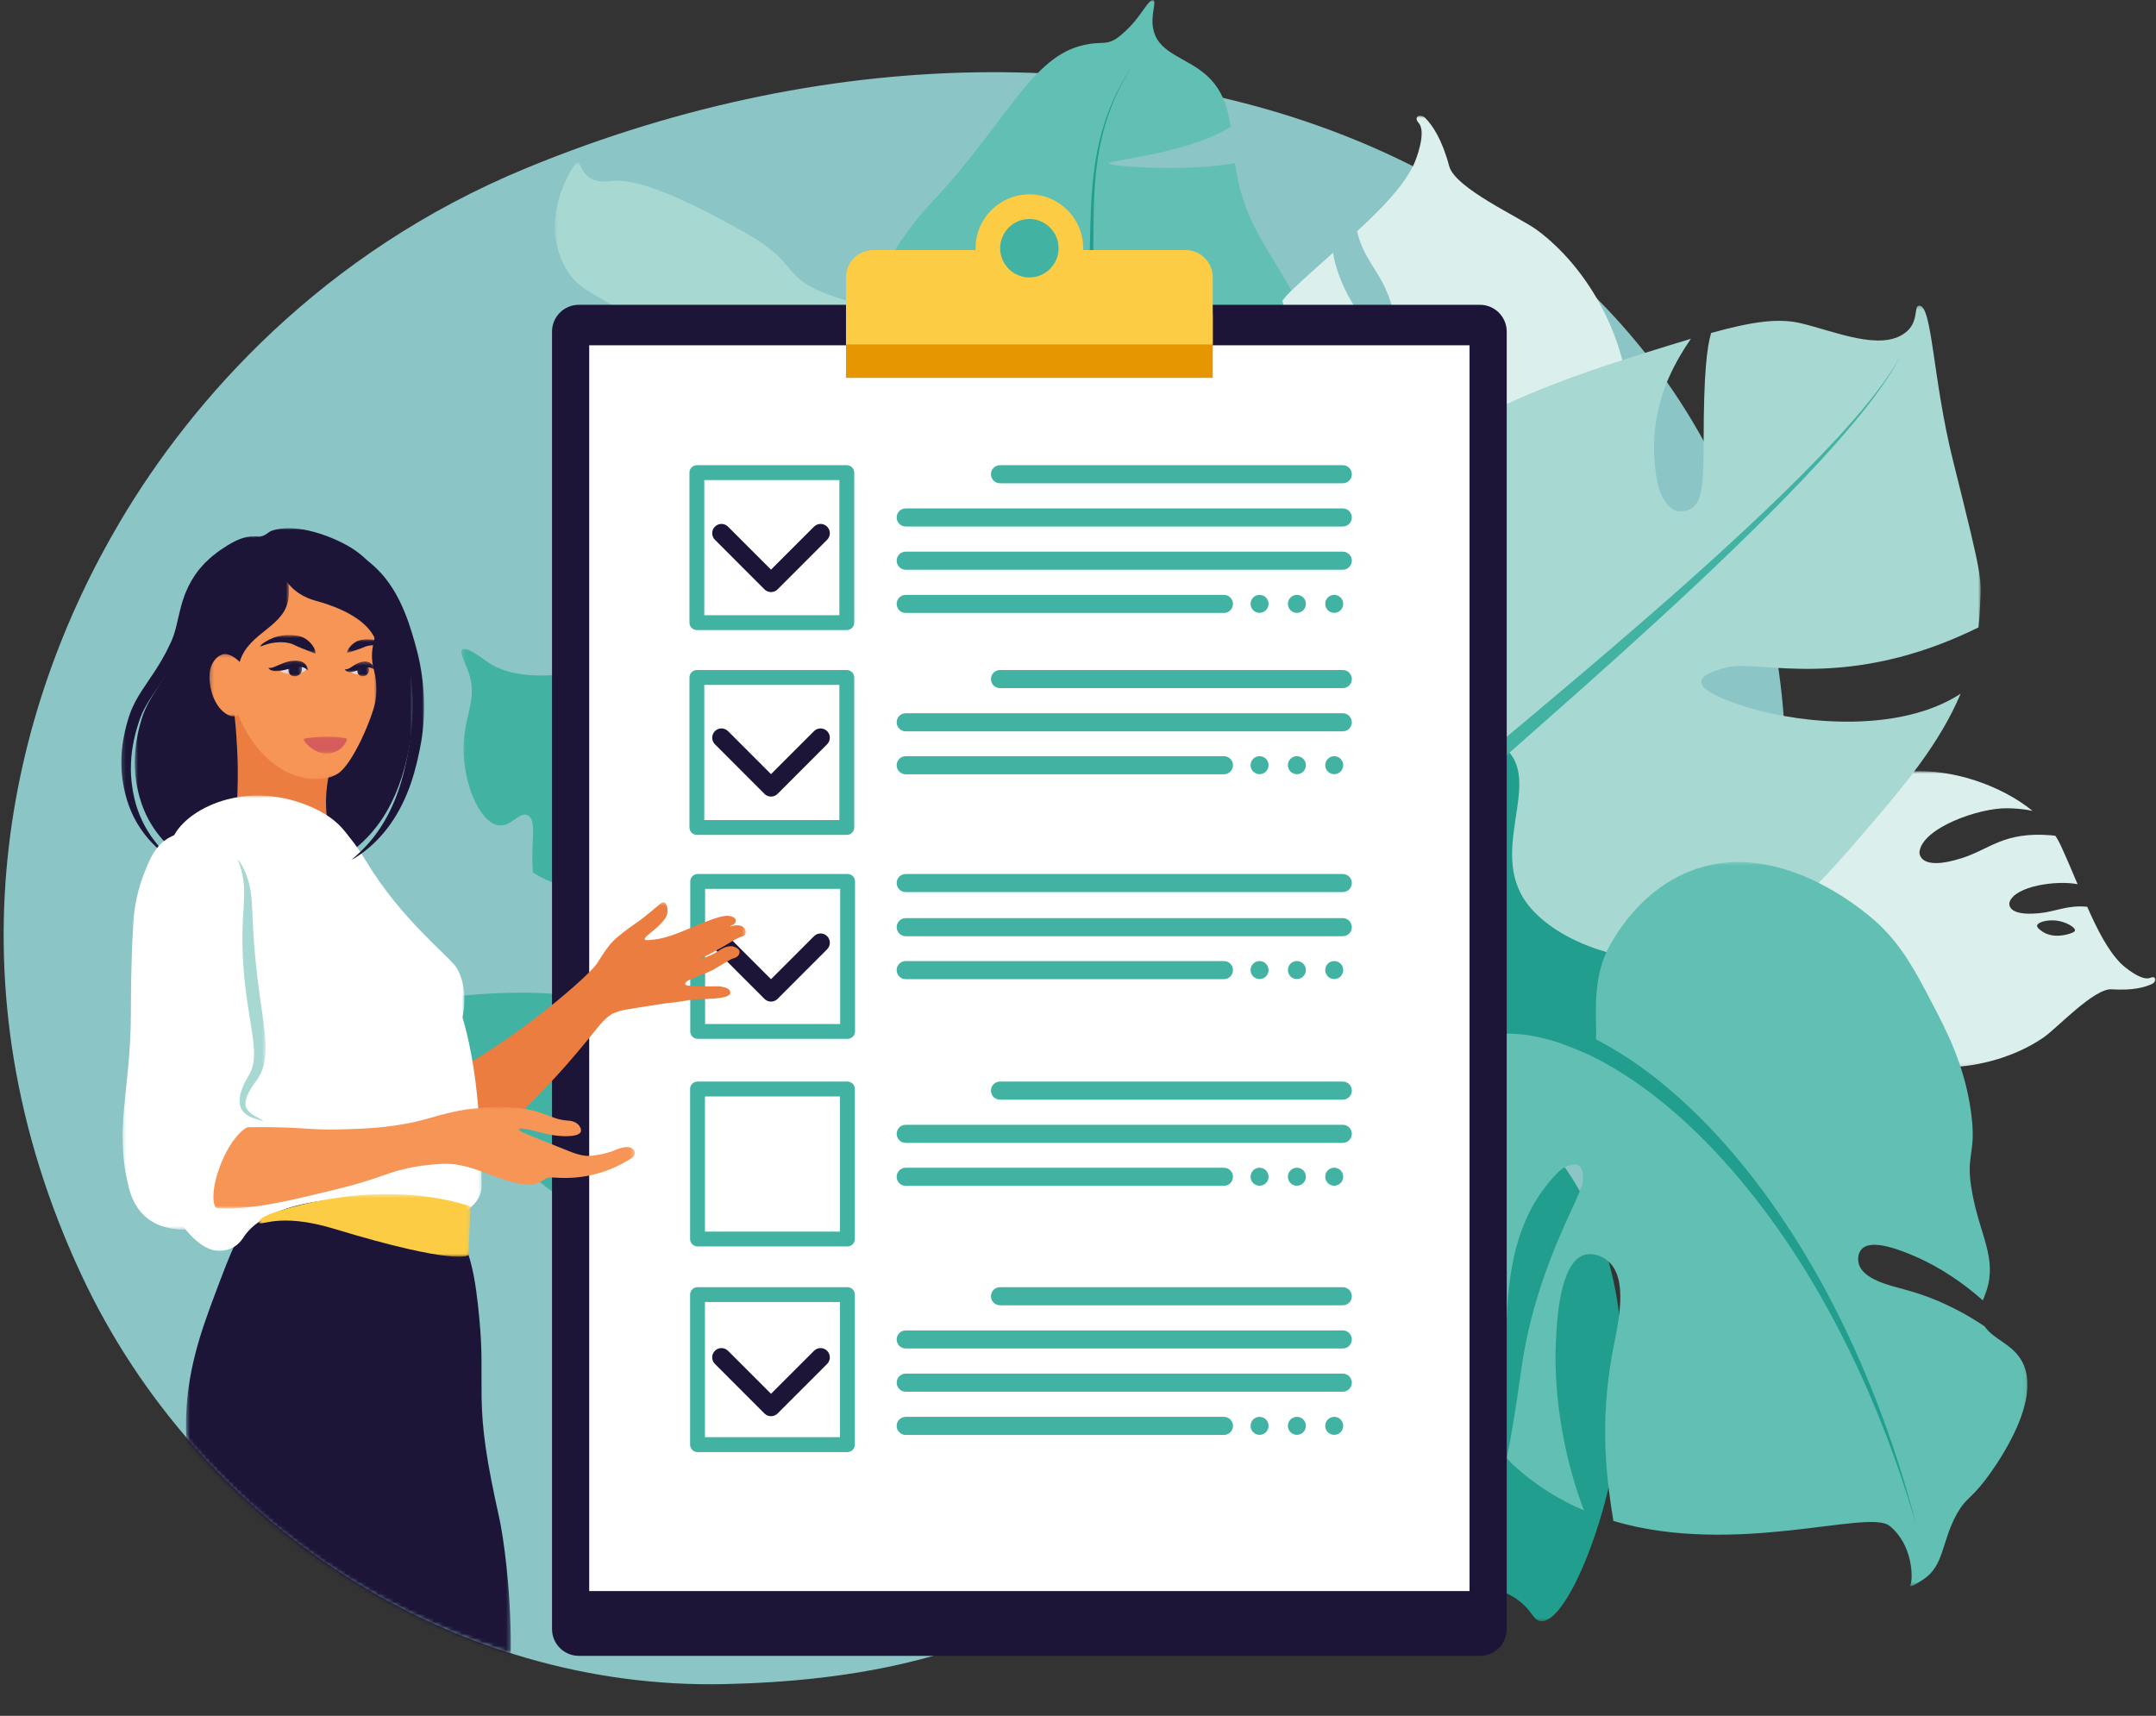 <?xml version="1.0" encoding="UTF-8"?>
<svg xmlns="http://www.w3.org/2000/svg" width="539" height="429" viewBox="0 0 539 429" fill="none">
  <rect x="0" y="0" width="539" height="429" fill="#333333" stroke="none"/>
  <path d="M278.177 391.432C292.255 380.14 288.021 375.354 322.401 345.125C352.937 318.276 441.859 324.156 446.385 202.698C452.172 47.239 288.021 -22.505 131.552 42.041C80.338 63.166 48.042 99.979 30.12 130.234C2.198 177.375 -14.016 245.25 20.401 318.859C49.589 381.281 113.422 422.594 181.167 421.068C211.964 420.375 248.661 415.114 278.177 391.432Z" fill="#8BC5C6"></path>
  <mask id="mask0_40_566" style="mask-type:luminance" maskUnits="userSpaceOnUse" x="313" y="169" width="119" height="127">
    <path d="M313.51 169.089H431.245V295.589H313.51V169.089Z" fill="white"></path>
  </mask>
  <g mask="url(#mask0_40_566)">
    <mask id="mask1_40_566" style="mask-type:luminance" maskUnits="userSpaceOnUse" x="42" y="-30" width="529" height="459">
      <path d="M368.271 419.995C407.005 433.48 450.865 432.688 484.469 403.146C514.307 376.907 577.448 312.719 569.74 194.188C554.354 -42.578 273.656 -81.338 139.406 29.844C60.76 94.98 0.021 239.12 79.474 342.48C129.995 408.198 151.406 374.042 187.88 390.959C210.338 401.375 235.016 406.886 260.25 406.318C279.521 405.886 301.156 403.625 321.807 395.969C333.396 391.677 355.719 415.625 368.271 419.995Z" fill="white"></path>
    </mask>
    <g mask="url(#mask1_40_566)">
      <path d="M409.708 197.516C409.37 197.979 401.75 194.282 386.526 186.87C384.125 185.698 381.614 184.459 381.807 183.532C382.088 182.203 387.833 181.844 392.37 182.813C403.135 185.115 410.995 195.75 409.708 197.516ZM422.026 195.459C412.901 180.631 398.036 171.729 383.854 169.75C380.125 169.229 373.734 168.427 369.687 172.177C363.354 178.047 367.583 190.657 364.812 191.511C361.354 192.584 357.052 173.401 345.219 170.453C336.469 168.271 325.656 173.854 320.385 181.188C307.005 199.823 315.776 230.042 327.87 247.87C334.948 258.297 354.906 281.782 375.5 283.12C379.62 283.391 393.948 283.433 399.042 291.901C400.14 293.719 400.26 295.016 401.422 295.407C406.401 297.084 419.286 278.36 425.359 260.709C428.104 252.719 438.557 222.328 422.026 195.459Z" fill="#229E8E"></path>
    </g>
  </g>
  <mask id="mask2_40_566" style="mask-type:luminance" maskUnits="userSpaceOnUse" x="258" y="262" width="148" height="144">
    <path d="M258.844 262.979H405.755V405.521H258.844V262.979Z" fill="white"></path>
  </mask>
  <g mask="url(#mask2_40_566)">
    <mask id="mask3_40_566" style="mask-type:luminance" maskUnits="userSpaceOnUse" x="42" y="-30" width="529" height="459">
      <path d="M368.271 419.995C407.005 433.48 450.865 432.688 484.469 403.146C514.307 376.907 577.448 312.719 569.74 194.188C554.354 -42.578 273.656 -81.338 139.406 29.844C60.76 94.98 0.021 239.12 79.474 342.48C129.995 408.198 151.406 374.042 187.88 390.959C210.338 401.375 235.016 406.886 260.25 406.318C279.521 405.886 301.156 403.625 321.807 395.969C333.396 391.677 355.719 415.625 368.271 419.995Z" fill="white"></path>
    </mask>
    <g mask="url(#mask3_40_566)">
      <path d="M370.677 289.151C370.401 289.776 360.599 287.344 341.015 282.459C337.932 281.693 334.698 280.86 334.693 279.735C334.693 278.115 341.302 276.276 346.833 276.287C359.958 276.313 371.739 286.776 370.677 289.151ZM384.531 283.709C370.234 268.672 350.698 261.959 333.677 263.162C329.203 263.474 321.547 264.12 317.755 269.49C311.818 277.901 319.859 291.558 316.849 293.24C313.078 295.344 303.323 274.042 288.792 273.526C278.052 273.146 266.818 282.323 262.484 292.183C251.479 317.214 269.161 350.287 287.672 368.084C298.495 378.495 327.562 400.954 351.901 397.433C356.776 396.724 373.495 393.235 381.526 401.849C383.255 403.698 383.713 405.183 385.161 405.349C391.39 406.079 401.792 381.058 404.515 358.98C405.745 348.985 410.437 310.959 384.531 283.709Z" fill="#229E8E"></path>
    </g>
  </g>
  <mask id="mask4_40_566" style="mask-type:luminance" maskUnits="userSpaceOnUse" x="444" y="192" width="95" height="75">
    <path d="M444.125 192.761H539V266.922H444.125V192.761Z" fill="white"></path>
  </mask>
  <g mask="url(#mask4_40_566)">
    <mask id="mask5_40_566" style="mask-type:luminance" maskUnits="userSpaceOnUse" x="42" y="-30" width="529" height="459">
      <path d="M368.271 419.995C407.005 433.48 450.865 432.688 484.469 403.146C514.307 376.907 577.448 312.719 569.74 194.188C554.354 -42.578 273.656 -81.338 139.406 29.844C60.76 94.98 0.021 239.12 79.474 342.48C129.995 408.198 151.406 374.042 187.88 390.959C210.338 401.375 235.016 406.886 260.25 406.318C279.521 405.886 301.156 403.625 321.807 395.969C333.396 391.677 355.719 415.625 368.271 419.995Z" fill="white"></path>
    </mask>
    <g mask="url(#mask5_40_566)">
      <path d="M518.74 232.677C518.703 232.855 518.547 233.032 517.797 233.313C517.167 233.552 513.208 234.948 510.266 232.677C509.755 232.287 509.219 231.875 509.281 231.422C509.411 230.506 511.953 229.917 514.083 230.167C516.479 230.454 518.891 231.865 518.74 232.677ZM537.562 244.485C535.469 245.386 531.125 241.829 530.151 240.834C526.917 237.521 524.349 232.49 521.807 226.714C516.828 226.235 514 227.917 509.807 228.323C501.542 229.136 502.292 225.813 502.38 225.552C503.802 221.5 514.146 220.047 519.396 221.073C518.047 217.875 516.661 214.563 515.135 211.266C514.776 210.49 514.354 209.735 513.875 208.995C513.5 208.927 513.115 208.87 512.687 208.834C500.969 207.901 497.547 212.271 490.562 214.521C479.781 217.99 479.823 213.344 479.87 212.974C480.609 207.011 494.687 201.974 501.812 202.084C503.026 202.105 505.427 202.146 508.156 202.756C492.365 189.886 459.766 186.537 459.198 210.938C459.068 216.537 453.531 212.943 447.807 218.771C442.948 223.719 444.542 231.896 444.943 234.506C446.958 247.688 458.448 260.365 472.656 264.917C486.208 269.261 501.49 265.964 511.036 259.282C514.359 256.959 523.542 247.063 527.911 247.355C533.203 247.704 536.24 246.834 537.948 246.037C539.354 245.375 539.042 243.849 537.562 244.485Z" fill="#DBEFEC"></path>
    </g>
  </g>
  <mask id="mask6_40_566" style="mask-type:luminance" maskUnits="userSpaceOnUse" x="70" y="246" width="145" height="96">
    <path d="M70.677 246.667H214.432V341.334H70.677V246.667Z" fill="white"></path>
  </mask>
  <g mask="url(#mask6_40_566)">
    <mask id="mask7_40_566" style="mask-type:luminance" maskUnits="userSpaceOnUse" x="42" y="-30" width="529" height="459">
      <path d="M368.271 419.995C407.005 433.48 450.864 432.688 484.468 403.146C514.307 376.907 577.448 312.719 569.739 194.188C554.354 -42.578 273.656 -81.338 139.406 29.844C60.76 94.98 0.021 239.12 79.474 342.48C129.994 408.198 151.406 374.042 187.88 390.959C210.338 401.375 235.015 406.886 260.25 406.318C279.521 405.886 301.156 403.625 321.807 395.969C333.396 391.677 355.718 415.625 368.271 419.995Z" fill="white"></path>
    </mask>
    <g mask="url(#mask7_40_566)">
      <path d="M153.63 314.193C154.276 311.068 153.781 310.412 152.682 307.813C150.359 302.313 138.505 301.459 131.026 291.115C126.276 284.537 114.036 288.714 105.573 282.943C99.546 278.839 105.672 275.459 91.27 269.495C69.38 260.433 70.468 247.209 71.255 246.761C72.505 246.042 72.849 249.912 74.671 251.636C83.203 259.704 128.291 236.193 172.437 257.141C191.651 266.256 206.172 280.625 212.38 300.396C216.927 314.886 213.151 323.105 207.677 322.5C201.213 321.782 206.406 325.266 203.328 331.407C190.526 356.907 151.224 325.87 153.63 314.193Z" fill="#42B2A3"></path>
    </g>
  </g>
  <mask id="mask8_40_566" style="mask-type:luminance" maskUnits="userSpaceOnUse" x="138" y="40" width="124" height="162">
    <path d="M138.479 40.484H261.474V201.698H138.479V40.484Z" fill="white"></path>
  </mask>
  <g mask="url(#mask8_40_566)">
    <mask id="mask9_40_566" style="mask-type:luminance" maskUnits="userSpaceOnUse" x="42" y="-30" width="529" height="459">
      <path d="M368.271 419.995C407.005 433.479 450.865 432.688 484.469 403.146C514.307 376.906 577.448 312.719 569.74 194.188C554.354 -42.578 273.656 -81.338 139.406 29.844C60.76 94.979 0.021 239.12 79.474 342.479C129.995 408.198 151.406 374.042 187.88 390.958C210.338 401.375 235.016 406.885 260.25 406.318C279.521 405.885 301.156 403.625 321.807 395.969C333.396 391.677 355.719 415.625 368.271 419.995Z" fill="white"></path>
    </mask>
    <g mask="url(#mask9_40_566)">
      <path d="M242.443 94.104C227.818 109.432 209.385 109.896 209.177 109.292C208.917 108.542 226.161 105.557 238.333 89.755C231.693 83.38 223.391 78.396 213.146 75.557C193.594 70.13 201.755 66.922 186.443 58.266C166.359 46.911 157.687 44.688 152.698 45.286C144.635 46.255 145.62 39.729 144.167 40.688C143.219 41.312 133.802 55.495 142.104 68.115C146.484 74.776 153.526 73.682 159.365 83.349C162.484 88.505 161.583 91.38 163.365 97.583C167.208 110.995 182.302 111.906 182.302 122.979C182.307 188.667 204.115 196.932 224.411 201.135C235.589 203.453 235.672 193.432 242.427 196.125C260.115 203.172 274.115 131.156 242.443 94.104Z" fill="#A7D8D1"></path>
    </g>
  </g>
  <mask id="mask10_40_566" style="mask-type:luminance" maskUnits="userSpaceOnUse" x="191" y="0" width="168" height="291">
    <path d="M191.828 0H358.714V290.854H191.828V0Z" fill="white"></path>
  </mask>
  <g mask="url(#mask10_40_566)">
    <mask id="mask11_40_566" style="mask-type:luminance" maskUnits="userSpaceOnUse" x="42" y="-30" width="529" height="459">
      <path d="M368.271 419.995C407.005 433.479 450.865 432.688 484.469 403.146C514.307 376.906 577.448 312.719 569.74 194.188C554.354 -42.578 273.656 -81.338 139.406 29.844C60.76 94.979 0.021 239.12 79.474 342.479C129.995 408.198 151.406 374.042 187.88 390.958C210.338 401.375 235.016 406.885 260.25 406.318C279.521 405.885 301.156 403.625 321.807 395.969C333.396 391.677 355.719 415.625 368.271 419.995Z" fill="white"></path>
    </mask>
    <g mask="url(#mask11_40_566)">
      <path d="M233.083 50.417C250.776 31.682 257.396 14.969 269.969 11.51C276.88 9.609 276.583 12.719 282.594 6.552C285.359 3.714 287.307 -0.37 288.312 0.042C289.255 0.432 287.432 3.979 288.427 7.74C289.974 13.615 296.906 14.385 301.932 19.104C305.677 22.62 306.969 27.026 307.661 31.703C296.13 38.964 274.396 40.161 277.531 41.01C280.765 41.891 297.88 42.812 308.739 40.776C311.417 59.693 320.26 63.792 328.672 85.073C335.099 101.328 334.276 109.906 337.344 133.156C346.703 203.958 366.583 216.979 355.37 247.74C354.114 251.161 337.14 279.057 318.536 282.01C307.359 283.781 302.734 275.401 287.953 276.781C273.515 278.13 270.385 286.823 256.031 290.26C256.031 290.26 246.411 293.188 225.505 283.484C172.745 258.979 187.338 98.87 233.083 50.417Z" fill="#62BFB3"></path>
    </g>
  </g>
  <mask id="mask12_40_566" style="mask-type:luminance" maskUnits="userSpaceOnUse" x="115" y="161" width="162" height="153">
    <path d="M115.286 161.989H276.192V314H115.286V161.989Z" fill="white"></path>
  </mask>
  <g mask="url(#mask12_40_566)">
    <mask id="mask13_40_566" style="mask-type:luminance" maskUnits="userSpaceOnUse" x="42" y="-30" width="529" height="459">
      <path d="M368.271 419.994C407.005 433.479 450.864 432.687 484.468 403.145C514.307 376.906 577.448 312.718 569.739 194.187C554.354 -42.578 273.656 -81.339 139.406 29.843C60.76 94.979 0.021 239.119 79.474 342.479C129.994 408.198 151.406 374.041 187.88 390.958C210.338 401.375 235.015 406.885 260.25 406.317C279.521 405.885 301.156 403.625 321.807 395.968C333.396 391.677 355.718 415.625 368.271 419.994Z" fill="white"></path>
    </mask>
    <g mask="url(#mask13_40_566)">
      <path d="M115.89 186.625C116.046 178.614 119.526 174.911 117.109 167.974C116.244 165.495 114.796 163.078 115.557 162.411C116.583 161.51 120.604 164.62 121.802 165.463C131.942 172.614 151.677 166.562 155.823 165.484C180.869 158.958 218.427 182.448 236.692 198.375C245.156 205.755 278.843 235.13 275.921 272.578C275.817 273.968 277.51 300.437 259.5 305.802C248.083 309.203 241.078 296.521 228.781 301.765C220.713 305.208 218.062 311.578 210.338 313.463C200.057 315.974 189.057 304.578 186.531 301.791C177.416 291.739 180.645 285.755 170.854 266.817C166.26 257.953 162.411 250.51 154.619 242.797C147.468 235.708 141.979 233.328 138.27 229.646C144.599 230.682 152.114 229.172 160.062 225.172C165.489 222.437 169.833 217.713 169.145 217.13C168.573 216.64 162.755 221.713 154.323 222.354C142.911 223.218 136.916 220.495 133.26 218.172C132.52 211.114 134.484 204.885 131.833 203.807C129.677 202.932 127.812 206.823 124.604 206.333C119.796 205.599 115.724 195.583 115.89 186.625Z" fill="#42B2A3"></path>
    </g>
  </g>
  <mask id="mask14_40_566" style="mask-type:luminance" maskUnits="userSpaceOnUse" x="147" y="308" width="86" height="77">
    <path d="M147.417 308H232.036V384.479H147.417V308Z" fill="white"></path>
  </mask>
  <g mask="url(#mask14_40_566)">
    <mask id="mask15_40_566" style="mask-type:luminance" maskUnits="userSpaceOnUse" x="42" y="-30" width="529" height="459">
      <path d="M368.271 419.995C407.005 433.479 450.865 432.688 484.469 403.146C514.307 376.906 577.448 312.719 569.74 194.188C554.354 -42.578 273.656 -81.338 139.406 29.844C60.76 94.979 0.021 239.12 79.474 342.479C129.995 408.198 151.406 374.042 187.88 390.958C210.338 401.375 235.016 406.885 260.25 406.318C279.521 405.885 301.156 403.625 321.807 395.969C333.396 391.677 355.719 415.625 368.271 419.995Z" fill="white"></path>
    </mask>
    <g mask="url(#mask15_40_566)">
      <path d="M161.839 361.479C161.932 361.635 162.141 361.739 162.943 361.729C163.615 361.719 167.807 361.568 169.719 358.37C170.047 357.818 170.396 357.234 170.167 356.838C169.708 356.036 167.13 356.417 165.24 357.437C163.12 358.583 161.401 360.781 161.839 361.479ZM148.656 379.38C150.932 379.448 153.672 374.547 154.208 373.26C156.005 368.995 156.547 363.364 156.797 357.062C161.25 354.792 164.495 355.312 168.542 354.156C176.531 351.87 174.615 349.052 174.432 348.844C171.625 345.594 161.469 348.052 156.969 350.927C157.042 347.458 157.125 343.87 157.328 340.239C157.375 339.391 157.495 338.531 157.667 337.667C157.99 337.463 158.333 337.266 158.714 337.078C169.271 331.906 174.057 334.713 181.38 334.239C192.682 333.505 190.938 329.203 190.76 328.87C187.88 323.599 172.943 324.088 166.354 326.807C165.229 327.271 163.01 328.193 160.698 329.766C170.667 311.989 199.76 296.896 209.24 319.385C211.417 324.542 215.25 319.172 222.714 322.489C229.047 325.302 230.557 333.495 231.146 336.068C234.109 349.073 228.073 365.083 216.531 374.536C205.51 383.557 190.089 386.109 178.755 383.401C174.818 382.458 162.641 376.63 158.682 378.505C153.891 380.776 150.745 381.078 148.87 380.963C147.318 380.87 147.047 379.333 148.656 379.38Z" fill="#229E8E"></path>
    </g>
  </g>
  <mask id="mask16_40_566" style="mask-type:luminance" maskUnits="userSpaceOnUse" x="311" y="28" width="97" height="127">
    <path d="M311.672 28.911H407.594V154.625H311.672V28.911Z" fill="white"></path>
  </mask>
  <g mask="url(#mask16_40_566)">
    <mask id="mask17_40_566" style="mask-type:luminance" maskUnits="userSpaceOnUse" x="42" y="-30" width="529" height="459">
      <path d="M368.271 419.994C407.005 433.479 450.865 432.687 484.469 403.145C514.307 376.906 577.448 312.718 569.74 194.187C554.354 -42.578 273.656 -81.339 139.406 29.843C60.76 94.979 0.021 239.119 79.474 342.479C129.995 408.198 151.406 374.041 187.88 390.958C210.338 401.375 235.016 406.885 260.25 406.317C279.521 405.885 301.156 403.625 321.807 395.968C333.396 391.677 355.719 415.625 368.271 419.994Z" fill="white"></path>
    </mask>
    <g mask="url(#mask17_40_566)">
      <path d="M354.672 30.755C356.672 32.974 354.094 39.87 353.266 41.5C350.516 46.911 345.359 52.224 339.26 57.817C340.766 64.203 344.036 67.01 346.312 72.041C350.802 81.974 346.354 82.442 346 82.437C340.37 82.38 334.219 70.135 333.276 63.187C329.875 66.208 326.354 69.328 322.901 72.609C322.094 73.38 321.333 74.224 320.609 75.13C320.687 75.625 320.776 76.135 320.917 76.672C324.693 91.63 331.552 94.036 337.281 101.771C346.13 113.703 340.349 115.609 339.87 115.708C332.161 117.302 319.984 101.927 317.12 93.031C316.63 91.51 315.672 88.51 315.286 84.864C305.964 109.906 315.531 151.823 346.047 142.255C353.047 140.057 350.927 148.448 360.568 153.109C368.75 157.062 378.224 151.635 381.292 150.041C396.802 141.984 407.693 122.375 407.354 102.802C407.036 84.13 396.516 66.531 384.203 57.479C379.922 54.333 363.776 47.083 362.297 41.536C360.505 34.812 358.146 31.406 356.437 29.625C355.026 28.151 353.26 29.187 354.672 30.755Z" fill="#DBEFEC"></path>
    </g>
  </g>
  <mask id="mask18_40_566" style="mask-type:luminance" maskUnits="userSpaceOnUse" x="340" y="76" width="156" height="165">
    <path d="M340.62 76.25H495.286V240.099H340.62V76.25Z" fill="white"></path>
  </mask>
  <g mask="url(#mask18_40_566)">
    <mask id="mask19_40_566" style="mask-type:luminance" maskUnits="userSpaceOnUse" x="42" y="-30" width="529" height="459">
      <path d="M368.271 419.995C407.005 433.479 450.865 432.688 484.469 403.146C514.307 376.906 577.448 312.719 569.74 194.188C554.354 -42.578 273.656 -81.338 139.406 29.844C60.76 94.979 0.021 239.12 79.474 342.479C129.995 408.198 151.406 374.042 187.88 390.958C210.338 401.375 235.016 406.885 260.25 406.318C279.521 405.885 301.156 403.625 321.807 395.969C333.396 391.677 355.719 415.625 368.271 419.995Z" fill="white"></path>
    </mask>
    <g mask="url(#mask19_40_566)">
      <path d="M375.812 186.688C371.323 183.182 364.911 190.563 355.724 186.734C346.859 183.037 338.484 170.953 341.411 162.37C346.396 147.719 344.135 134.125 348.099 125.333C354.479 111.162 370.651 100.891 410.802 88.37C415.219 86.99 419.172 85.766 422.729 84.703C420.755 87.537 418.865 90.734 417.271 94.281C416.38 96.266 412.823 104.5 413.62 114.927C413.896 118.542 414.443 125.635 418.833 127.62C419.172 127.776 420.76 128.141 422.5 127.339C425.792 125.823 425.896 120.021 425.911 109.875C425.932 93.359 426.724 86.833 427.776 83.25C437.844 80.469 444.484 79.453 450.203 80.813C458.625 82.818 470.208 87.922 476.354 83.162C479.911 80.412 478.276 76.401 479.849 76.422C483.078 76.458 483.167 94.813 488.266 115.208C496.109 146.589 495.323 144.156 494.964 152.573C494.906 154.031 494.786 155.464 494.625 156.87C461.87 173.01 439.891 164.995 432.083 166.787C430.677 167.109 425.484 168.302 425.323 170.375C425.099 173.349 435.354 176.391 437.547 177.042C450.833 180.99 475.057 183.318 490.167 173.438C484.786 186.156 475.771 196.708 467.484 206.401C453.573 222.677 440.839 237.568 420.297 239.839C407.828 241.214 391.057 236.537 382.802 227.182C370.76 213.537 386.646 195.151 375.812 186.688Z" fill="#A7D8D1"></path>
    </g>
  </g>
  <mask id="mask20_40_566" style="mask-type:luminance" maskUnits="userSpaceOnUse" x="268" y="88" width="208" height="341">
    <path d="M268.62 88.875H475.135V428.401H268.62V88.875Z" fill="white"></path>
  </mask>
  <g mask="url(#mask20_40_566)">
    <mask id="mask21_40_566" style="mask-type:luminance" maskUnits="userSpaceOnUse" x="42" y="-30" width="529" height="459">
      <path d="M368.271 419.995C407.005 433.479 450.865 432.688 484.469 403.146C514.307 376.906 577.448 312.719 569.74 194.188C554.354 -42.578 273.656 -81.338 139.406 29.844C60.76 94.979 0.021 239.12 79.474 342.479C129.995 408.198 151.406 374.042 187.88 390.958C210.338 401.375 235.016 406.885 260.25 406.318C279.521 405.885 301.156 403.625 321.807 395.969C333.396 391.677 355.719 415.625 368.271 419.995Z" fill="white"></path>
    </mask>
    <g mask="url(#mask21_40_566)">
      <path d="M475.104 88.979C473.094 92.787 470.526 96.26 467.87 99.625C465.198 102.984 462.359 106.208 459.458 109.37C453.635 115.682 447.531 121.734 441.323 127.656C428.88 139.5 415.979 150.854 402.943 162.037C396.422 167.63 389.854 173.167 383.271 178.688L373.385 186.979C371.745 188.37 370.099 189.76 368.458 191.193C367.64 191.901 366.828 192.682 366.015 193.443C365.234 194.234 364.437 195.016 363.703 195.865C362.203 197.526 360.818 199.302 359.583 201.172C358.338 203.037 357.213 204.979 356.229 206.974C354.224 210.958 352.745 215.12 351.396 219.276C350.739 221.37 350.125 223.432 349.547 225.563C348.969 227.75 348.552 229.917 348.177 232.078C347.448 236.401 346.917 240.698 346.422 244.99C345.432 253.563 344.573 262.104 343.547 270.615C342.526 279.125 341.359 287.594 339.937 296.016C337.068 312.839 333.198 329.479 327.536 345.443C321.88 361.396 314.437 376.693 304.646 390.287C294.896 403.88 282.724 415.62 268.713 424.547L273.687 432.172C277.364 429.677 280.958 427.057 284.401 424.245C287.823 421.412 291.13 418.453 294.276 415.318C297.406 412.177 300.406 408.906 303.239 405.51C306.057 402.094 308.729 398.568 311.245 394.943C321.286 380.396 328.698 364.287 334.198 347.734C339.713 331.156 343.312 314.083 345.88 296.958C347.156 288.396 348.156 279.802 349.015 271.219C349.885 262.635 350.578 254.042 351.385 245.516C351.797 241.255 352.239 237.005 352.854 232.833C353.172 230.75 353.531 228.688 354.01 226.708C354.515 224.677 355.078 222.604 355.661 220.578C356.864 216.531 358.193 212.531 359.969 208.792C360.838 206.906 361.833 205.094 362.932 203.359C364.026 201.615 365.255 199.969 366.599 198.401C367.255 197.609 367.979 196.87 368.682 196.115C369.427 195.385 370.146 194.656 370.932 193.943C372.495 192.505 374.094 191.078 375.703 189.651L385.364 181.125C391.812 175.438 398.25 169.729 404.64 163.974C417.417 152.448 430.047 140.75 442.219 128.578C448.292 122.484 454.26 116.271 459.932 109.797C462.76 106.557 465.526 103.255 468.125 99.823C470.703 96.38 473.187 92.839 475.104 88.979Z" fill="#42B2A3"></path>
    </g>
  </g>
  <mask id="mask22_40_566" style="mask-type:luminance" maskUnits="userSpaceOnUse" x="344" y="215" width="163" height="182">
    <path d="M344.255 215.375H506.937V396.578H344.255V215.375Z" fill="white"></path>
  </mask>
  <g mask="url(#mask22_40_566)">
    <mask id="mask23_40_566" style="mask-type:luminance" maskUnits="userSpaceOnUse" x="42" y="-30" width="529" height="459">
      <path d="M368.271 419.995C407.005 433.479 450.864 432.688 484.468 403.146C514.307 376.906 577.448 312.719 569.739 194.188C554.354 -42.578 273.656 -81.338 139.406 29.844C60.76 94.979 0.021 239.12 79.474 342.479C129.994 408.198 151.406 374.042 187.88 390.958C210.338 401.375 235.015 406.885 260.25 406.318C279.521 405.885 301.156 403.625 321.807 395.969C333.396 391.677 355.718 415.625 368.271 419.995Z" fill="white"></path>
    </mask>
    <g mask="url(#mask23_40_566)">
      <path d="M380.354 342.193C383.817 317.38 395.052 299.703 395.687 295.578C395.734 295.271 396.156 292.354 394.718 291.448C393.291 290.547 390.692 291.953 389.833 292.797C369.833 312.495 379.942 344.448 374.875 362.094C374.541 361.646 374.203 361.177 373.833 360.687C366.593 351.13 341.411 323.193 344.729 286.927C345.182 281.969 347.822 267.687 358.125 262.349C371.744 255.281 379.468 256.25 395.692 263.01C402.385 265.802 395.947 250.922 401.427 238.484C401.942 237.297 408.479 223.026 423.125 217.588C446.395 208.943 469.052 230.437 469.989 231.354C475.859 237.083 478.989 243.094 483.281 251.312C486.89 258.224 491.166 266.588 492.744 277.948C494.286 289.078 491.156 288.094 493.072 298.359C495.057 308.995 499.26 314.542 496.635 322.682C496.322 323.661 495.989 324.427 495.713 325.135C491.213 321.115 485.234 316.891 478.645 314.078C475.791 312.854 467.963 309.51 465.39 312.344C464.546 313.276 464.401 314.719 464.656 315.823C465.599 319.906 472.52 321.411 476.395 322.469C485.187 324.87 491.677 328.63 496.161 331.625C498.338 334.932 503.255 336.026 505.609 340.578C510.953 350.911 497.578 368.417 496.052 370.375C492.432 375.016 491.338 374.661 489.166 378.604C485.364 385.5 486.062 391.427 480.859 394.88C479.671 395.661 477.151 397.297 477.635 396.203C478.255 394.812 478.322 386.255 472.369 381.495C467.01 377.203 433.843 389.297 403.354 380.281C401.911 371.469 399.609 356.536 403.208 337.687C404.474 331.094 407.302 319.615 401.885 315.198C400.421 314.01 398.151 313.161 396.145 313.745C390.01 315.521 389.265 329.719 388.994 334.891C388.156 350.943 391.937 367.187 396.01 377.651C389.765 375 383.75 371.302 378.239 366.198C377.682 365.682 377.182 365.125 376.692 364.521C377.697 359.823 378.88 352.75 380.354 342.193Z" fill="#62BFB3"></path>
    </g>
  </g>
  <mask id="mask24_40_566" style="mask-type:luminance" maskUnits="userSpaceOnUse" x="171" y="76" width="149" height="353">
    <path d="M171.594 76.516H319.026V428.401H171.594V76.516Z" fill="white"></path>
  </mask>
  <g mask="url(#mask24_40_566)">
    <mask id="mask25_40_566" style="mask-type:luminance" maskUnits="userSpaceOnUse" x="42" y="-30" width="529" height="459">
      <path d="M368.271 419.995C407.005 433.479 450.865 432.688 484.469 403.146C514.307 376.906 577.448 312.719 569.74 194.188C554.354 -42.578 273.656 -81.338 139.406 29.844C60.76 94.979 0.021 239.12 79.474 342.479C129.995 408.198 151.406 374.042 187.88 390.958C210.338 401.375 235.016 406.885 260.25 406.318C279.521 405.885 301.156 403.625 321.807 395.969C333.396 391.677 355.719 415.625 368.271 419.995Z" fill="white"></path>
    </mask>
    <g mask="url(#mask25_40_566)">
      <path d="M216.797 119.87C219.104 121.229 221.427 122.469 223.625 123.906C224.75 124.589 225.797 125.38 226.87 126.13C227.911 126.927 228.943 127.74 229.948 128.573C230.927 129.453 231.932 130.292 232.88 131.203L235.693 133.974L238.37 136.87C239.266 137.833 240.078 138.87 240.943 139.865C247.63 147.995 253.068 157.109 257.875 166.495C260.255 171.208 262.463 176.01 264.547 180.859C266.63 185.719 268.542 190.646 270.396 195.599C274.026 205.531 277.266 215.609 280.156 225.792C283.062 235.969 285.656 246.234 287.995 256.557C290.338 266.885 292.458 277.266 294.359 287.682C301.937 329.359 306.568 371.562 309.031 413.839C309.776 426.854 310.318 439.88 310.635 452.911H318.937C318.359 439.698 317.552 426.505 316.536 413.328C313.219 370.839 307.729 328.505 299.286 286.724C297.161 276.286 294.828 265.885 292.266 255.542C289.708 245.198 286.891 234.911 283.76 224.724C280.656 214.526 277.187 204.432 273.323 194.484C271.359 189.526 269.328 184.589 267.13 179.729C264.927 174.865 262.599 170.057 260.099 165.339C255.047 155.932 249.354 146.802 242.38 138.651C241.484 137.651 240.635 136.615 239.698 135.656L236.917 132.76L234 129.99C233.016 129.083 231.963 128.245 230.948 127.365C229.896 126.531 228.823 125.719 227.74 124.927C226.63 124.172 225.536 123.391 224.38 122.708C222.104 121.286 219.713 120.073 217.422 118.786C215.13 117.5 212.984 116.026 211.177 114.156C209.375 112.297 207.818 110.167 206.526 107.88C205.854 106.755 205.198 105.594 204.542 104.427C203.849 103.281 203.151 102.141 202.385 101.042C200.87 98.838 199.182 96.745 197.292 94.854C195.391 92.969 193.271 91.297 191 89.896C188.729 88.49 186.312 87.359 183.896 86.255C181.495 85.146 179.073 84.026 176.953 82.438C175.891 81.651 174.906 80.755 174.026 79.766C173.156 78.766 172.401 77.672 171.724 76.531C172.38 77.682 173.12 78.797 173.969 79.818C174.828 80.828 175.802 81.75 176.859 82.562C178.963 84.208 181.38 85.38 183.766 86.537C186.156 87.688 188.531 88.859 190.75 90.297C192.969 91.724 195.016 93.406 196.844 95.297C198.667 97.193 200.292 99.281 201.734 101.479C202.469 102.578 203.135 103.714 203.792 104.859C204.417 106.016 205.047 107.177 205.708 108.349C206.984 110.703 208.536 112.938 210.391 114.917C212.234 116.917 214.484 118.516 216.797 119.87Z" fill="#42B2A3"></path>
    </g>
  </g>
  <mask id="mask26_40_566" style="mask-type:luminance" maskUnits="userSpaceOnUse" x="135" y="184" width="131" height="245">
    <path d="M135.849 184.078H265.151V428.401H135.849V184.078Z" fill="white"></path>
  </mask>
  <g mask="url(#mask26_40_566)">
    <mask id="mask27_40_566" style="mask-type:luminance" maskUnits="userSpaceOnUse" x="42" y="-30" width="529" height="459">
      <path d="M368.271 419.995C407.005 433.479 450.864 432.688 484.468 403.146C514.307 376.906 577.448 312.719 569.739 194.188C554.354 -42.578 273.656 -81.338 139.406 29.844C60.76 94.979 0.021 239.12 79.474 342.479C129.994 408.198 151.406 374.042 187.88 390.958C210.338 401.375 235.015 406.885 260.25 406.318C279.521 405.885 301.156 403.625 321.807 395.969C333.396 391.677 355.718 415.625 368.271 419.995Z" fill="white"></path>
    </mask>
    <g mask="url(#mask27_40_566)">
      <path d="M226.291 263.344L227.489 266.432L228.614 269.542C231.526 277.87 233.692 286.448 235.13 295.146C236.552 303.839 237.276 312.646 237.323 321.458C237.354 325.859 237.208 330.266 236.937 334.667C236.802 336.87 236.625 339.068 236.442 341.286C236.25 343.51 236.099 345.776 235.963 348.021C235.453 357.026 235.51 366.057 236.026 375.057C236.557 384.057 237.573 393.026 238.968 401.922C241.771 419.729 246.187 437.24 251.651 454.38C253.213 459.255 254.869 464.104 256.593 468.922H265.036C262.843 463.323 260.744 457.688 258.776 452.01C253.01 435.307 248.286 418.24 245.13 400.88C243.562 392.198 242.359 383.448 241.63 374.667C240.916 365.88 240.656 357.057 240.948 348.245C241.031 346.036 241.125 343.854 241.26 341.625C241.39 339.401 241.515 337.151 241.604 334.901C241.776 330.401 241.817 325.885 241.682 321.375C241.422 312.359 240.468 303.354 238.802 294.49C237.119 285.63 234.698 276.911 231.526 268.479L230.302 265.333L229.005 262.214C228.13 260.161 227.229 258.104 226.297 256.068C224.432 251.984 222.427 247.958 220.244 244.031C215.89 236.172 210.864 228.677 205.078 221.807C199.302 214.932 192.76 208.688 185.521 203.406C181.896 200.76 178.109 198.354 174.172 196.219L171.187 194.682C170.192 194.172 169.172 193.714 168.161 193.229C166.119 192.318 164.067 191.432 161.979 190.646C153.63 187.443 144.896 185.323 136.052 184.25C144.869 185.531 153.531 187.844 161.75 191.224C163.812 192.052 165.828 192.984 167.833 193.932C168.823 194.438 169.828 194.911 170.802 195.443L173.724 197.031C177.573 199.234 181.26 201.703 184.776 204.396C191.812 209.781 198.114 216.089 203.646 222.984C209.182 229.885 213.958 237.375 218.067 245.208C220.119 249.125 222.005 253.13 223.75 257.198C224.625 259.229 225.463 261.281 226.291 263.344Z" fill="#42B2A3"></path>
    </g>
  </g>
  <mask id="mask28_40_566" style="mask-type:luminance" maskUnits="userSpaceOnUse" x="79" y="256" width="208" height="173">
    <path d="M79.349 256.141H286.437V428.401H79.349V256.141Z" fill="white"></path>
  </mask>
  <g mask="url(#mask28_40_566)">
    <mask id="mask29_40_566" style="mask-type:luminance" maskUnits="userSpaceOnUse" x="42" y="-30" width="529" height="459">
      <path d="M368.271 419.995C407.005 433.479 450.864 432.688 484.468 403.146C514.307 376.906 577.448 312.719 569.739 194.188C554.354 -42.578 273.656 -81.338 139.406 29.844C60.76 94.979 0.021 239.12 79.474 342.479C129.994 408.198 151.406 374.042 187.88 390.958C210.338 401.375 235.015 406.885 260.25 406.318C279.521 405.885 301.156 403.625 321.807 395.969C333.396 391.677 355.718 415.625 368.271 419.995Z" fill="white"></path>
    </mask>
    <g mask="url(#mask29_40_566)">
      <path d="M260.396 414.427C267.203 429.625 273.187 445.188 278.552 460.958C279.453 463.609 280.328 466.26 281.192 468.922H286.302C285.218 465.745 284.119 462.573 282.989 459.411C277.333 443.609 271.062 428.016 263.958 412.797C256.854 397.583 248.88 382.75 239.838 368.594C230.797 354.443 220.651 340.958 209.187 328.661C197.724 316.396 184.906 305.339 170.823 296.193C156.76 287.036 141.427 279.833 125.38 275.021C123.364 274.453 121.354 273.859 119.338 273.307L113.286 271.688C109.26 270.589 105.244 269.432 101.302 268.083C97.354 266.729 93.468 265.177 89.76 263.266C86.057 261.359 82.531 259.047 79.505 256.156C82.484 259.094 85.984 261.469 89.671 263.438C93.364 265.417 97.234 267.031 101.172 268.448C105.109 269.87 109.114 271.089 113.13 272.25L119.156 273.964C121.161 274.547 123.151 275.167 125.151 275.766C141.052 280.807 156.161 288.208 169.963 297.5C183.786 306.786 196.302 317.927 207.463 330.255C218.614 342.604 228.448 356.104 237.187 370.26C245.927 384.422 253.593 399.234 260.396 414.427Z" fill="#42B2A3"></path>
    </g>
  </g>
  <mask id="mask30_40_566" style="mask-type:luminance" maskUnits="userSpaceOnUse" x="267" y="15" width="40" height="414">
    <path d="M267.286 15.766H306.937V428.401H267.286V15.766Z" fill="white"></path>
  </mask>
  <g mask="url(#mask30_40_566)">
    <mask id="mask31_40_566" style="mask-type:luminance" maskUnits="userSpaceOnUse" x="42" y="-30" width="529" height="459">
      <path d="M368.271 419.995C407.005 433.479 450.864 432.688 484.468 403.146C514.307 376.906 577.448 312.719 569.739 194.188C554.354 -42.578 273.656 -81.338 139.406 29.844C60.76 94.979 0.021 239.12 79.474 342.479C129.994 408.198 151.406 374.042 187.88 390.958C210.338 401.375 235.015 406.885 260.25 406.318C279.521 405.885 301.156 403.625 321.807 395.969C333.396 391.677 355.718 415.625 368.271 419.995Z" fill="white"></path>
    </mask>
    <g mask="url(#mask31_40_566)">
      <path d="M267.947 115.823C268.333 127.208 268.864 138.589 269.432 149.964C271.76 195.464 274.979 240.911 278.729 286.323C282.515 331.729 286.885 377.099 292.244 422.38C294.093 437.911 296.062 453.422 298.203 468.922H306.687C304.198 453.125 301.89 437.286 299.708 421.427C293.536 376.365 288.338 331.146 283.724 285.859C279.151 240.578 275.099 195.224 271.932 149.812C271.161 138.464 270.427 127.104 269.828 115.74L269.421 107.219L269.088 98.698C269.01 95.875 269.031 93.052 269.296 90.26C269.552 87.469 270.198 84.776 271.041 82.052C271.453 80.688 271.828 79.292 272.145 77.88C272.442 76.469 272.677 75.047 272.849 73.615C273.208 70.76 273.27 67.896 273.328 65.037C273.38 59.339 273.291 53.651 273.614 47.979C273.927 42.318 274.697 36.661 276.302 31.208C277.901 25.76 280.369 20.573 283.541 15.844C280.286 20.51 277.708 25.672 276.005 31.12C274.291 36.568 273.406 42.255 272.989 47.943C272.562 53.635 272.541 59.339 272.385 65.021C272.276 67.854 272.161 70.693 271.76 73.474C271.567 74.875 271.312 76.255 271 77.625C270.666 78.984 270.276 80.328 269.843 81.688C268.947 84.375 268.208 87.234 267.895 90.109C267.562 92.984 267.494 95.865 267.52 98.729L267.692 107.276L267.947 115.823Z" fill="#229E8E"></path>
    </g>
  </g>
  <mask id="mask32_40_566" style="mask-type:luminance" maskUnits="userSpaceOnUse" x="205" y="253" width="133" height="133">
    <path d="M205.755 253.511H337.948V385.797H205.755V253.511Z" fill="white"></path>
  </mask>
  <g mask="url(#mask32_40_566)">
    <mask id="mask33_40_566" style="mask-type:luminance" maskUnits="userSpaceOnUse" x="42" y="-30" width="529" height="459">
      <path d="M368.271 419.995C407.005 433.48 450.864 432.688 484.468 403.146C514.307 376.907 577.448 312.719 569.739 194.188C554.354 -42.578 273.656 -81.338 139.406 29.844C60.76 94.98 0.021 239.12 79.474 342.48C129.994 408.198 151.406 374.042 187.88 390.959C210.338 401.375 235.015 406.886 260.25 406.318C279.521 405.886 301.156 403.625 321.807 395.969C333.396 391.677 355.718 415.625 368.271 419.995Z" fill="white"></path>
    </mask>
    <g mask="url(#mask33_40_566)">
      <path d="M235.229 279.23C235.515 279.787 244.307 277.073 261.885 271.636C264.646 270.776 267.547 269.855 267.495 268.828C267.411 267.36 261.302 266.021 256.271 266.313C244.333 267.006 234.14 277.12 235.229 279.23ZM222.343 274.98C234.588 260.568 252.026 253.474 267.578 253.698C271.661 253.756 278.661 253.948 282.38 258.646C288.213 265.995 281.593 278.834 284.422 280.209C287.958 281.933 295.755 262.052 308.942 260.844C318.698 259.953 329.385 267.73 333.828 276.48C345.12 298.703 330.708 329.693 314.776 346.834C305.453 356.86 280.146 378.776 257.812 376.808C253.343 376.412 237.953 374.089 231.083 382.334C229.604 384.105 229.265 385.48 227.948 385.709C222.323 386.683 211.583 364.443 207.984 344.495C206.354 335.459 200.156 301.099 222.343 274.98Z" fill="#42B2A3"></path>
    </g>
  </g>
  <mask id="mask34_40_566" style="mask-type:luminance" maskUnits="userSpaceOnUse" x="264" y="253" width="216" height="176">
    <path d="M264.891 253.511H479.286V428.401H264.891V253.511Z" fill="white"></path>
  </mask>
  <g mask="url(#mask34_40_566)">
    <mask id="mask35_40_566" style="mask-type:luminance" maskUnits="userSpaceOnUse" x="42" y="-30" width="529" height="459">
      <path d="M368.271 419.995C407.005 433.48 450.865 432.688 484.469 403.146C514.307 376.907 577.448 312.719 569.74 194.188C554.354 -42.578 273.656 -81.338 139.406 29.844C60.76 94.98 0.021 239.12 79.474 342.48C129.995 408.198 151.406 374.042 187.88 390.959C210.338 401.375 235.016 406.886 260.25 406.318C279.521 405.886 301.156 403.625 321.807 395.969C333.396 391.677 355.719 415.625 368.271 419.995Z" fill="white"></path>
    </mask>
    <g mask="url(#mask35_40_566)">
      <path d="M273.547 438.235C274.875 437.094 276.51 435.865 278.135 434.631C279.771 433.391 281.443 432.131 283.094 430.829C286.411 428.23 289.682 425.49 292.812 422.584C299.078 416.771 304.792 410.25 309.568 403.068C314.365 395.902 318.198 388.079 320.943 379.933C323.713 371.782 325.37 363.313 326.115 354.823C326.286 352.704 326.427 350.579 326.5 348.454L326.656 342.292C326.781 338.25 327 334.209 327.338 330.188C328.005 322.141 329.135 314.152 330.969 306.365C332.807 298.589 335.365 290.99 339.073 284.053C342.76 277.131 347.635 270.058 353.906 265.532C357.026 263.266 360.5 262.261 364.141 260.912C365.958 260.24 367.823 259.678 369.724 259.235C370.693 259.016 371.599 258.834 372.531 258.704C373.458 258.573 374.406 258.485 375.359 258.448C379.161 258.287 383.047 258.823 386.838 259.839C390.641 260.834 394.349 262.308 397.937 264.063C405.104 267.605 411.776 272.266 417.932 277.527C424.094 282.787 429.766 288.667 435.005 294.912C445.479 307.417 454.245 321.375 461.542 336.047C468.844 350.73 474.698 366.146 479.25 381.943C475.146 366.021 469.724 350.412 462.802 335.438C455.885 320.48 447.453 306.146 437.177 293.136C432.031 286.646 426.422 280.485 420.24 274.896C414.068 269.308 407.307 264.271 399.844 260.313C396.104 258.355 392.187 256.662 388.073 255.448C383.958 254.23 379.641 253.485 375.224 253.547C374.12 253.563 373.016 253.625 371.911 253.75C370.807 253.87 369.687 254.063 368.646 254.271C366.536 254.698 364.443 255.266 362.385 255.959C358.276 257.349 354.333 259.313 350.734 261.771C343.49 266.693 337.802 273.558 333.562 280.995C329.302 288.459 326.354 296.506 324.177 304.652C322.016 312.818 320.604 321.12 319.672 329.438C319.203 333.594 318.859 337.761 318.615 341.928C318.484 343.99 318.401 346.152 318.292 348.089C318.187 350.073 318.016 352.047 317.812 354.016C316.953 361.891 315.266 369.636 312.588 377.011C309.922 384.381 306.307 391.381 301.828 397.787C297.359 404.204 292.052 410.027 286.161 415.266C283.213 417.891 280.125 420.375 276.922 422.777C275.323 423.98 273.693 425.167 272.021 426.37C270.349 427.594 268.672 428.787 266.838 430.282C264.62 432.099 264.292 435.375 266.109 437.599C267.927 439.829 271.203 440.157 273.427 438.339C273.453 438.313 273.479 438.292 273.5 438.271L273.547 438.235Z" fill="#229E8E"></path>
    </g>
  </g>
  <path d="M369.979 414.005H144.713C141.005 414.005 138.005 411.005 138.005 407.297V82.921C138.005 79.213 141.005 76.208 144.713 76.208H369.979C373.682 76.208 376.682 79.213 376.682 82.921V407.297C376.682 411.005 373.682 414.005 369.979 414.005Z" fill="#1D1538"></path>
  <path d="M367.385 397.807H147.302V86.333H367.385V397.807Z" fill="white"></path>
  <path d="M317.141 242.536C317.141 243.781 316.135 244.791 314.891 244.791C313.646 244.791 312.641 243.781 312.641 242.536C312.641 241.291 313.646 240.286 314.891 240.286C316.135 240.286 317.141 241.291 317.141 242.536Z" fill="#42B2A3"></path>
  <path d="M326.474 242.536C326.474 243.781 325.468 244.791 324.224 244.791C322.979 244.791 321.974 243.781 321.974 242.536C321.974 241.291 322.979 240.286 324.224 240.286C325.468 240.286 326.474 241.291 326.474 242.536Z" fill="#42B2A3"></path>
  <path d="M335.802 242.536C335.802 243.781 334.797 244.791 333.557 244.791C332.312 244.791 331.307 243.781 331.307 242.536C331.307 241.297 332.312 240.286 333.557 240.286C334.797 240.286 335.802 241.297 335.802 242.536Z" fill="#42B2A3"></path>
  <path d="M335.698 234.078H226.427C225.177 234.078 224.167 233.062 224.167 231.812C224.167 230.567 225.177 229.552 226.427 229.552H335.698C336.948 229.552 337.958 230.567 337.958 231.812C337.958 233.062 336.948 234.078 335.698 234.078Z" fill="#42B2A3"></path>
  <path d="M335.698 223.041H226.427C225.177 223.041 224.167 222.031 224.167 220.781C224.167 219.531 225.177 218.521 226.427 218.521H335.698C336.948 218.521 337.958 219.531 337.958 220.781C337.958 222.031 336.948 223.041 335.698 223.041Z" fill="#42B2A3"></path>
  <path d="M305.984 244.817H226.427C225.172 244.817 224.161 243.802 224.161 242.552C224.161 241.302 225.172 240.286 226.427 240.286H305.984C307.234 240.286 308.244 241.302 308.244 242.552C308.244 243.802 307.234 244.817 305.984 244.817Z" fill="#42B2A3"></path>
  <path d="M317.141 150.979C317.141 152.224 316.135 153.229 314.891 153.229C313.646 153.229 312.641 152.224 312.641 150.979C312.641 149.735 313.646 148.729 314.891 148.729C316.135 148.729 317.141 149.735 317.141 150.979Z" fill="#42B2A3"></path>
  <path d="M326.474 150.979C326.474 152.224 325.468 153.235 324.224 153.235C322.979 153.235 321.974 152.224 321.974 150.979C321.974 149.735 322.979 148.729 324.224 148.729C325.468 148.729 326.474 149.735 326.474 150.979Z" fill="#42B2A3"></path>
  <path d="M335.802 150.979C335.802 152.224 334.797 153.235 333.557 153.235C332.312 153.235 331.307 152.224 331.307 150.979C331.307 149.74 332.312 148.729 333.557 148.729C334.797 148.729 335.802 149.74 335.802 150.979Z" fill="#42B2A3"></path>
  <path d="M335.698 120.833H250C248.75 120.833 247.739 119.823 247.739 118.573C247.739 117.323 248.75 116.312 250 116.312H335.698C336.948 116.312 337.958 117.323 337.958 118.573C337.958 119.823 336.948 120.833 335.698 120.833Z" fill="#42B2A3"></path>
  <path d="M335.698 131.641H226.427C225.177 131.641 224.167 130.631 224.167 129.381C224.167 128.131 225.177 127.12 226.427 127.12H335.698C336.948 127.12 337.958 128.131 337.958 129.381C337.958 130.631 336.948 131.641 335.698 131.641Z" fill="#42B2A3"></path>
  <path d="M335.698 142.448H226.427C225.177 142.448 224.167 141.437 224.167 140.187C224.167 138.937 225.177 137.927 226.427 137.927H335.698C336.948 137.927 337.958 138.937 337.958 140.187C337.958 141.437 336.948 142.448 335.698 142.448Z" fill="#42B2A3"></path>
  <path d="M305.984 153.255H226.427C225.172 153.255 224.161 152.245 224.161 150.995C224.161 149.745 225.172 148.734 226.427 148.734H305.984C307.234 148.734 308.244 149.745 308.244 150.995C308.244 152.245 307.234 153.255 305.984 153.255Z" fill="#42B2A3"></path>
  <path d="M317.141 356.495C317.141 357.74 316.135 358.75 314.891 358.75C313.646 358.75 312.641 357.74 312.641 356.495C312.641 355.256 313.646 354.245 314.891 354.245C316.135 354.245 317.141 355.256 317.141 356.495Z" fill="#42B2A3"></path>
  <path d="M326.474 356.495C326.474 357.74 325.468 358.75 324.224 358.75C322.979 358.75 321.974 357.74 321.974 356.495C321.974 355.256 322.979 354.245 324.224 354.245C325.468 354.245 326.474 355.256 326.474 356.495Z" fill="#42B2A3"></path>
  <path d="M335.802 356.5C335.802 357.74 334.797 358.75 333.557 358.75C332.312 358.75 331.307 357.74 331.307 356.5C331.307 355.256 332.312 354.245 333.557 354.245C334.797 354.245 335.802 355.256 335.802 356.5Z" fill="#42B2A3"></path>
  <path d="M335.698 326.354H250C248.75 326.354 247.739 325.339 247.739 324.094C247.739 322.844 248.75 321.828 250 321.828H335.698C336.948 321.828 337.958 322.844 337.958 324.094C337.958 325.339 336.948 326.354 335.698 326.354Z" fill="#42B2A3"></path>
  <path d="M335.698 337.162H226.427C225.177 337.162 224.167 336.146 224.167 334.896C224.167 333.646 225.177 332.636 226.427 332.636H335.698C336.948 332.636 337.958 333.646 337.958 334.896C337.958 336.146 336.948 337.162 335.698 337.162Z" fill="#42B2A3"></path>
  <path d="M335.698 347.963H226.427C225.177 347.963 224.167 346.953 224.167 345.703C224.167 344.453 225.177 343.442 226.427 343.442H335.698C336.948 343.442 337.958 344.453 337.958 345.703C337.958 346.953 336.948 347.963 335.698 347.963Z" fill="#42B2A3"></path>
  <path d="M305.984 358.771H226.427C225.172 358.771 224.161 357.76 224.161 356.51C224.161 355.26 225.172 354.25 226.427 354.25H305.984C307.234 354.25 308.244 355.26 308.244 356.51C308.244 357.76 307.234 358.771 305.984 358.771Z" fill="#42B2A3"></path>
  <path d="M176.073 153.818H209.843V120.026H176.073V153.818ZM211.698 157.531H174.218C173.192 157.531 172.364 156.703 172.364 155.677V118.167C172.364 117.141 173.192 116.312 174.218 116.312H211.698C212.724 116.312 213.557 117.141 213.557 118.167V155.677C213.557 156.703 212.724 157.531 211.698 157.531Z" fill="#42B2A3"></path>
  <path d="M176.073 205.032H209.843V171.24H176.073V205.032ZM211.698 208.745H174.218C173.192 208.745 172.364 207.917 172.364 206.891V169.381C172.364 168.354 173.192 167.526 174.218 167.526H211.698C212.724 167.526 213.557 168.354 213.557 169.381V206.891C213.557 207.917 212.724 208.745 211.698 208.745Z" fill="#42B2A3"></path>
  <path d="M176.276 256.026H210.047V222.234H176.276V256.026ZM211.901 259.739H174.422C173.396 259.739 172.562 258.911 172.562 257.885V220.375C172.562 219.354 173.396 218.521 174.422 218.521H211.901C212.927 218.521 213.76 219.354 213.76 220.375V257.885C213.76 258.911 212.927 259.739 211.901 259.739Z" fill="#42B2A3"></path>
  <path d="M176.234 307.927H210V274.135H176.234V307.927ZM211.859 311.641H174.38C173.349 311.641 172.521 310.812 172.521 309.786V272.276C172.521 271.25 173.349 270.422 174.38 270.422H211.859C212.88 270.422 213.713 271.25 213.713 272.276V309.786C213.713 310.812 212.88 311.641 211.859 311.641Z" fill="#42B2A3"></path>
  <path d="M176.234 359.333H210V325.542H176.234V359.333ZM211.859 363.052H174.38C173.349 363.052 172.521 362.219 172.521 361.193V323.688C172.521 322.661 173.349 321.828 174.38 321.828H211.859C212.88 321.828 213.713 322.661 213.713 323.688V361.193C213.713 362.219 212.88 363.052 211.859 363.052Z" fill="#42B2A3"></path>
  <path d="M192.755 199.166C192.14 199.166 191.552 198.922 191.114 198.484L178.729 186.083C177.823 185.182 177.823 183.713 178.729 182.802C179.63 181.896 181.099 181.896 182.005 182.802L192.755 193.557L203.505 182.802C204.411 181.896 205.88 181.896 206.781 182.802C207.687 183.713 207.687 185.182 206.781 186.083L194.396 198.484C193.958 198.922 193.37 199.166 192.755 199.166Z" fill="#1D1538"></path>
  <path d="M192.755 148.036C192.14 148.036 191.552 147.791 191.114 147.354L178.729 134.958C177.823 134.052 177.823 132.578 178.729 131.677C179.63 130.765 181.099 130.765 182.005 131.677L192.755 142.427L203.505 131.677C204.411 130.765 205.88 130.765 206.781 131.677C207.687 132.578 207.687 134.052 206.781 134.958L194.396 147.354C193.958 147.791 193.37 148.036 192.755 148.036Z" fill="#1D1538"></path>
  <path d="M192.755 250.427C192.14 250.427 191.552 250.182 191.114 249.744L178.729 237.349C177.823 236.442 177.823 234.974 178.729 234.067C179.63 233.161 181.099 233.161 182.005 234.067L192.755 244.823L203.505 234.067C204.411 233.161 205.88 233.161 206.781 234.067C207.687 234.974 207.687 236.442 206.781 237.349L194.396 249.744C193.958 250.182 193.37 250.427 192.755 250.427Z" fill="#1D1538"></path>
  <path d="M192.755 354.089C192.14 354.089 191.552 353.849 191.114 353.411L178.729 341.016C177.823 340.109 177.823 338.641 178.729 337.734C179.63 336.828 181.099 336.828 182.005 337.734L192.755 348.484L203.505 337.734C204.411 336.828 205.88 336.828 206.781 337.734C207.687 338.641 207.687 340.109 206.781 341.016L194.396 353.411C193.958 353.849 193.37 354.089 192.755 354.089Z" fill="#1D1538"></path>
  <path d="M317.141 191.312C317.141 192.557 316.135 193.568 314.891 193.568C313.646 193.568 312.641 192.557 312.641 191.312C312.641 190.073 313.646 189.062 314.891 189.062C316.135 189.062 317.141 190.073 317.141 191.312Z" fill="#42B2A3"></path>
  <path d="M326.474 191.318C326.474 192.557 325.468 193.568 324.224 193.568C322.979 193.568 321.974 192.557 321.974 191.318C321.974 190.073 322.979 189.062 324.224 189.062C325.468 189.062 326.474 190.073 326.474 191.318Z" fill="#42B2A3"></path>
  <path d="M335.802 191.317C335.802 192.562 334.797 193.567 333.557 193.567C332.312 193.567 331.307 192.562 331.307 191.317C331.307 190.073 332.312 189.067 333.557 189.067C334.797 189.067 335.802 190.073 335.802 191.317Z" fill="#42B2A3"></path>
  <path d="M335.698 172.047H250C248.75 172.047 247.739 171.036 247.739 169.786C247.739 168.536 248.75 167.521 250 167.521H335.698C336.948 167.521 337.958 168.536 337.958 169.786C337.958 171.036 336.948 172.047 335.698 172.047Z" fill="#42B2A3"></path>
  <path d="M335.698 182.854H226.427C225.177 182.854 224.167 181.844 224.167 180.594C224.167 179.344 225.177 178.328 226.427 178.328H335.698C336.948 178.328 337.958 179.344 337.958 180.594C337.958 181.844 336.948 182.854 335.698 182.854Z" fill="#42B2A3"></path>
  <path d="M305.984 193.593H226.427C225.172 193.593 224.161 192.578 224.161 191.328C224.161 190.078 225.172 189.067 226.427 189.067H305.984C307.234 189.067 308.244 190.078 308.244 191.328C308.244 192.578 307.234 193.593 305.984 193.593Z" fill="#42B2A3"></path>
  <path d="M317.141 294.208C317.141 295.458 316.135 296.463 314.891 296.463C313.646 296.463 312.641 295.458 312.641 294.208C312.641 292.968 313.646 291.958 314.891 291.958C316.135 291.958 317.141 292.968 317.141 294.208Z" fill="#42B2A3"></path>
  <path d="M326.474 294.208C326.474 295.458 325.468 296.463 324.224 296.463C322.979 296.463 321.974 295.458 321.974 294.208C321.974 292.968 322.979 291.958 324.224 291.958C325.468 291.958 326.474 292.968 326.474 294.208Z" fill="#42B2A3"></path>
  <path d="M335.802 294.208C335.802 295.458 334.797 296.463 333.557 296.463C332.312 296.463 331.307 295.458 331.307 294.208C331.307 292.968 332.312 291.958 333.557 291.958C334.797 291.958 335.802 292.968 335.802 294.208Z" fill="#42B2A3"></path>
  <path d="M335.698 274.943H250C248.75 274.943 247.739 273.933 247.739 272.683C247.739 271.433 248.75 270.417 250 270.417H335.698C336.948 270.417 337.958 271.433 337.958 272.683C337.958 273.933 336.948 274.943 335.698 274.943Z" fill="#42B2A3"></path>
  <path d="M335.698 285.75H226.427C225.177 285.75 224.167 284.734 224.167 283.489C224.167 282.239 225.177 281.224 226.427 281.224H335.698C336.948 281.224 337.958 282.239 337.958 283.489C337.958 284.734 336.948 285.75 335.698 285.75Z" fill="#42B2A3"></path>
  <path d="M305.984 296.49H226.427C225.172 296.49 224.161 295.474 224.161 294.224C224.161 292.979 225.172 291.964 226.427 291.964H305.984C307.234 291.964 308.244 292.979 308.244 294.224C308.244 295.474 307.234 296.49 305.984 296.49Z" fill="#42B2A3"></path>
  <path d="M303.188 94.474H211.5V79.469C211.5 70.115 219.078 62.526 228.432 62.526H286.255C295.604 62.526 303.188 70.115 303.188 79.469V94.474Z" fill="#E69601"></path>
  <path d="M296.391 62.526H218.297C214.542 62.526 211.5 65.573 211.5 69.329V86.115H303.188V69.329C303.188 65.573 300.146 62.526 296.391 62.526Z" fill="#FCCC44"></path>
  <path d="M270.802 62.062C270.802 69.5 264.776 75.526 257.344 75.526C249.911 75.526 243.891 69.5 243.891 62.062C243.891 54.625 249.911 48.594 257.344 48.594C264.776 48.594 270.802 54.625 270.802 62.062Z" fill="#FCCC44"></path>
  <path d="M264.646 62.062C264.646 66.099 261.375 69.37 257.344 69.37C253.312 69.37 250.042 66.099 250.042 62.062C250.042 58.026 253.312 54.755 257.344 54.755C261.375 54.755 264.646 58.026 264.646 62.062Z" fill="#42B2A3"></path>
  <mask id="mask36_40_566" style="mask-type:luminance" maskUnits="userSpaceOnUse" x="100" y="225" width="87" height="71">
    <path d="M100.37 225.37H186.573V295.589H100.37V225.37Z" fill="white"></path>
  </mask>
  <g mask="url(#mask36_40_566)">
    <mask id="mask37_40_566" style="mask-type:luminance" maskUnits="userSpaceOnUse" x="2" y="16" width="445" height="406">
      <path d="M278.177 391.433C292.255 380.136 288.021 375.354 322.401 345.125C352.937 318.276 441.859 324.157 446.385 202.698C452.172 47.235 281.698 -25.213 131.552 42.042C80.995 64.688 48.041 99.98 30.12 130.235C2.198 177.375 -11.318 249.032 20.401 318.86C48.901 381.594 113.427 422.594 181.172 421.068C211.963 420.375 248.656 415.115 278.177 391.433Z" fill="white"></path>
    </mask>
    <g mask="url(#mask37_40_566)">
      <path d="M186.229 232.266C185.786 231.474 184.766 231.375 184.49 231.349C183.411 231.24 181.875 232 182.802 231.412C182.948 231.318 183.448 231.235 183.729 230.823C183.766 230.771 184.016 230.386 183.917 229.985C183.76 229.37 182.901 229.146 182.62 229.073C181.328 228.74 179.385 229.151 172.99 231.865C169.411 233.38 166.531 234.552 163.656 234.896C162.104 235.084 161.318 235.167 161.193 234.87C161.042 234.531 161.854 233.87 162.615 233.25C164.297 231.875 164.651 231.531 165.62 230.479C166.052 230 166.734 229.24 166.859 228.104C166.958 227.167 166.693 225.828 166 225.615C165.51 225.459 165.094 225.964 163.286 227.479C163.286 227.479 162.354 228.266 160.703 229.552C159.234 230.698 158.958 230.776 157.339 231.974C156.562 232.547 155.292 233.49 153.792 234.802C151.859 236.49 149.76 240.156 149.12 241.089C149.115 241.099 149.109 241.099 149.104 241.104C146.391 244.865 124.375 263.849 106.703 271.198C98.109 274.766 99.911 293.011 104.01 295.156C106.01 296.198 109.521 293.834 116.464 289.063C120.776 286.099 125.552 282.781 131.604 276.823C139.307 269.245 143.641 263.927 146.917 259.985C149.292 257.13 150.729 254.922 153.062 253.469C154.464 252.839 155.62 252.584 156.193 252.479C157.214 252.292 162.047 251.521 165.62 250.974C167.396 250.698 167.464 250.802 170.161 250.401C172.276 250.084 172.135 250.037 173.182 249.927C175 249.735 175.365 249.886 178.359 249.677C181.562 249.453 182.312 248.901 182.51 248.485C182.656 248.177 182.516 247.834 182.495 247.776C182.297 247.302 181.792 247.031 181.026 246.828C179.906 246.531 179.021 246.589 178.161 246.625C177.458 246.656 176.083 246.61 173.328 246.516C172.302 246.479 171.422 246.438 171.312 246.063C171.245 245.828 171.5 245.563 171.63 245.427C172.198 244.834 177.078 243.229 178.698 242.24C181.375 240.604 182.719 239.787 183.255 239.641C183.531 239.563 184.312 239.375 184.693 238.724C184.745 238.641 184.953 238.287 184.885 237.886C184.734 237.047 183.479 236.693 183.391 236.667C181.818 236.24 180.125 237.391 179.099 238.089C178.177 238.714 175.151 239.886 175.109 239.755C175.052 239.589 176.219 239.203 177.708 238.396C183.208 235.406 183.224 235.042 185.172 234.24C185.354 234.162 185.969 234.13 186.26 233.688C186.536 233.271 186.453 232.672 186.229 232.266Z" fill="#EC7D40"></path>
    </g>
  </g>
  <mask id="mask38_40_566" style="mask-type:luminance" maskUnits="userSpaceOnUse" x="46" y="295" width="82" height="127">
    <path d="M46.495 295.323H127.703V421.297H46.495V295.323Z" fill="white"></path>
  </mask>
  <g mask="url(#mask38_40_566)">
    <mask id="mask39_40_566" style="mask-type:luminance" maskUnits="userSpaceOnUse" x="2" y="16" width="445" height="406">
      <path d="M278.177 391.433C292.255 380.136 288.021 375.354 322.401 345.125C352.937 318.276 441.859 324.157 446.385 202.698C452.172 47.235 281.698 -25.213 131.552 42.042C80.995 64.688 48.041 99.98 30.12 130.235C2.198 177.375 -11.318 249.032 20.401 318.86C48.901 381.594 113.427 422.594 181.172 421.068C211.963 420.375 248.656 415.115 278.177 391.433Z" fill="white"></path>
    </mask>
    <g mask="url(#mask39_40_566)">
      <path d="M50.922 380.047C52.25 386.959 53.38 416.339 53.99 427.453C54.109 429.657 55.833 431.433 58.031 431.61C72.51 432.761 88.557 433.422 107.62 427.151C115.177 424.667 121.193 420.724 126.286 416.334C127.531 415.261 127.698 413.625 127.703 411.985C127.74 396.771 125.74 383.688 124.807 379.495C121.573 364.933 120.505 357.479 120.396 349.146C120.297 341.412 120.615 338.094 119.849 329.834C118.87 319.323 117.62 311.844 113.229 306.104C103.214 293.026 76.651 291.771 63.604 303.901C59.812 307.422 57.771 312.87 53.677 323.761C50.312 332.724 46.349 343.568 46.51 356.87C46.609 364.953 48.125 365.5 50.922 380.047Z" fill="#1D1538"></path>
    </g>
  </g>
  <mask id="mask40_40_566" style="mask-type:luminance" maskUnits="userSpaceOnUse" x="33" y="132" width="71" height="88">
    <path d="M33.62 132.005H103.526V219.843H33.62V132.005Z" fill="white"></path>
  </mask>
  <g mask="url(#mask40_40_566)">
    <mask id="mask41_40_566" style="mask-type:luminance" maskUnits="userSpaceOnUse" x="2" y="16" width="445" height="406">
      <path d="M278.177 391.432C292.255 380.135 288.021 375.354 322.401 345.125C352.937 318.276 441.859 324.156 446.385 202.698C452.172 47.234 281.698 -25.214 131.552 42.041C80.995 64.687 48.041 99.979 30.12 130.234C2.198 177.375 -11.318 249.031 20.401 318.859C48.901 381.593 113.427 422.593 181.172 421.067C211.963 420.375 248.656 415.114 278.177 391.432Z" fill="white"></path>
    </mask>
    <g mask="url(#mask41_40_566)">
      <path d="M65.51 134.052C66.724 133.672 67.104 132.974 67.974 132.682C74.547 130.489 84.099 134.604 87.963 137.067C97.078 142.87 99.807 153.458 101.656 160.63C104.755 172.651 103.12 182.422 102.75 184.468C101.521 191.307 98.984 205.385 86.594 213.791C76.302 220.771 65.115 219.833 61.677 219.547C57.547 219.198 51.552 218.62 45.521 214.338C43.547 212.932 38 208.599 35.391 200.911C32.604 192.703 33.698 185.437 35.391 179.812C37.234 173.687 41.651 170.109 45.25 160.906C47.714 154.604 45.521 145.562 57.297 137.067C62.021 133.656 63.479 134.682 65.51 134.052Z" fill="#1D1538"></path>
    </g>
  </g>
  <mask id="mask42_40_566" style="mask-type:luminance" maskUnits="userSpaceOnUse" x="55" y="158" width="31" height="58">
    <path d="M55.692 158.308H85.916V215.115H55.692V158.308Z" fill="white"></path>
  </mask>
  <g mask="url(#mask42_40_566)">
    <mask id="mask43_40_566" style="mask-type:luminance" maskUnits="userSpaceOnUse" x="2" y="16" width="445" height="406">
      <path d="M278.177 391.433C292.255 380.136 288.02 375.354 322.401 345.125C352.937 318.276 441.859 324.157 446.385 202.698C452.172 47.235 281.698 -25.213 131.552 42.042C80.994 64.688 48.041 99.98 30.119 130.235C2.198 177.375 -11.318 249.032 20.401 318.86C48.901 381.594 113.427 422.594 181.172 421.068C211.963 420.375 248.656 415.115 278.177 391.433Z" fill="white"></path>
    </mask>
    <g mask="url(#mask43_40_566)">
      <path d="M55.984 162.297C58.265 175.61 58.833 178.37 59.286 187.349C59.921 199.886 58.406 203.193 59.859 207.5C61.572 212.579 65.791 215.105 72.885 215.105C77.781 215.105 82.942 211.011 82.135 206.912C80.323 197.677 82.786 192.131 84.317 184.079C86.02 175.146 86.578 169.323 83.77 165.016C78.448 156.865 54.984 156.469 55.984 162.297Z" fill="#EC7D40"></path>
    </g>
  </g>
  <mask id="mask44_40_566" style="mask-type:luminance" maskUnits="userSpaceOnUse" x="35" y="198" width="86" height="115">
    <path d="M35.286 198.808H120.609V312.948H35.286V198.808Z" fill="white"></path>
  </mask>
  <g mask="url(#mask44_40_566)">
    <mask id="mask45_40_566" style="mask-type:luminance" maskUnits="userSpaceOnUse" x="2" y="16" width="445" height="406">
      <path d="M278.177 391.433C292.255 380.136 288.02 375.354 322.401 345.125C352.937 318.276 441.859 324.157 446.385 202.698C452.172 47.235 281.698 -25.213 131.552 42.042C80.994 64.688 48.041 99.98 30.119 130.235C2.198 177.375 -11.318 249.032 20.401 318.86C48.901 381.594 113.427 422.594 181.172 421.068C211.963 420.375 248.656 415.115 278.177 391.433Z" fill="white"></path>
    </mask>
    <g mask="url(#mask45_40_566)">
      <path d="M42.651 260.308C39.583 253.339 35.854 249.756 35.484 241.547C35.322 238 35.005 234.584 36.583 227.75C38.974 217.401 41.072 212.912 43.755 208.438C47.89 201.542 62.224 194.922 77.937 201.818C89.437 206.865 88.463 214.49 96.192 223.334C109.39 238.433 120.119 247.891 120.395 296.73C120.406 298.521 119.213 300.954 117.088 302.245C113.77 304.261 109.687 301.849 104.958 300.589C99.864 299.235 68.843 297.006 60.843 309.417C59.489 311.526 57.651 312.532 55.333 312.73C49.416 313.235 44.213 304.495 43.203 302.797C33.963 287.282 50.619 278.401 42.651 260.308Z" fill="white"></path>
    </g>
  </g>
  <mask id="mask46_40_566" style="mask-type:luminance" maskUnits="userSpaceOnUse" x="63" y="203" width="54" height="69">
    <path d="M63.052 203.016H116.14V271.917H63.052V203.016Z" fill="white"></path>
  </mask>
  <g mask="url(#mask46_40_566)">
    <mask id="mask47_40_566" style="mask-type:luminance" maskUnits="userSpaceOnUse" x="2" y="16" width="445" height="406">
      <path d="M278.177 391.432C292.255 380.135 288.02 375.354 322.401 345.125C352.937 318.276 441.859 324.156 446.385 202.698C452.172 47.234 281.698 -25.214 131.552 42.042C80.994 64.687 48.041 99.979 30.119 130.234C2.198 177.375 -11.318 249.031 20.401 318.859C48.901 381.594 113.427 422.594 181.172 421.068C211.963 420.375 248.656 415.115 278.177 391.432Z" fill="white"></path>
    </mask>
    <g mask="url(#mask47_40_566)">
      <path d="M72.041 204.271C76.536 202.094 83.031 201.167 91.546 215.344C100.39 230.062 112.567 239.302 114.171 242C118.364 249.052 115.541 261.516 107.765 267.615C99.359 274.208 86.958 271.969 79.624 267.552C57.932 254.505 59.989 210.109 72.041 204.271Z" fill="white"></path>
    </g>
  </g>
  <mask id="mask48_40_566" style="mask-type:luminance" maskUnits="userSpaceOnUse" x="87" y="138" width="20" height="78">
    <path d="M87.495 138.317H106.156V215.375H87.495V138.317Z" fill="white"></path>
  </mask>
  <g mask="url(#mask48_40_566)">
    <mask id="mask49_40_566" style="mask-type:luminance" maskUnits="userSpaceOnUse" x="2" y="16" width="445" height="406">
      <path d="M278.177 391.432C292.255 380.135 288.021 375.354 322.401 345.125C352.937 318.276 441.859 324.156 446.385 202.698C452.172 47.234 281.698 -25.214 131.552 42.041C80.995 64.687 48.041 99.979 30.12 130.234C2.198 177.375 -11.318 249.031 20.401 318.859C48.901 381.593 113.427 422.593 181.172 421.067C211.963 420.375 248.656 415.114 278.177 391.432Z" fill="white"></path>
    </mask>
    <g mask="url(#mask49_40_566)">
      <path d="M89.036 138.406C90.609 139.286 92.151 140.291 93.495 141.541C94.849 142.776 96.094 144.151 97.156 145.656C99.323 148.661 100.87 152.062 102.094 155.515C102.698 157.245 103.229 158.995 103.719 160.739C103.969 161.599 104.198 162.5 104.422 163.39C104.542 163.838 104.635 164.291 104.729 164.739L105.015 166.094C105.693 169.719 106.047 173.406 106.015 177.099C106 178.948 105.901 180.791 105.703 182.635C105.599 183.552 105.469 184.469 105.312 185.39L105.187 186.078L105.062 186.745C104.979 187.187 104.885 187.635 104.797 188.083C104.062 191.656 103.088 195.239 101.656 198.646C100.234 202.047 98.364 205.291 96.01 208.125C93.651 210.948 90.833 213.375 87.666 215.13C90.469 212.849 92.922 210.219 94.88 207.271C96.854 204.338 98.385 201.151 99.541 197.828C100.125 196.172 100.609 194.474 101.036 192.765C101.448 191.052 101.807 189.323 102.114 187.567L102.338 186.25L102.453 185.583L102.557 184.937C102.687 184.078 102.792 183.213 102.875 182.338C103.047 180.594 103.13 178.838 103.135 177.083C103.151 176.198 103.13 175.323 103.109 174.442C103.094 174.005 103.062 173.562 103.042 173.125C103.026 172.687 102.989 172.25 102.953 171.812C102.838 170.052 102.588 168.312 102.333 166.567L102.099 165.271C102.021 164.833 101.948 164.401 101.844 163.974C101.651 163.114 101.484 162.255 101.265 161.38C100.849 159.63 100.427 157.906 99.942 156.203C98.963 152.802 97.745 149.479 95.979 146.422C95.13 144.875 94.067 143.458 92.932 142.094L92.041 141.099C91.734 140.781 91.401 140.484 91.078 140.172L90.599 139.703C90.427 139.552 90.25 139.416 90.078 139.271L89.036 138.406Z" fill="#1D1538"></path>
    </g>
  </g>
  <mask id="mask50_40_566" style="mask-type:luminance" maskUnits="userSpaceOnUse" x="30" y="133" width="36" height="82">
    <path d="M30.203 133.849H65.682V214.849H30.203V133.849Z" fill="white"></path>
  </mask>
  <g mask="url(#mask50_40_566)">
    <mask id="mask51_40_566" style="mask-type:luminance" maskUnits="userSpaceOnUse" x="2" y="16" width="445" height="406">
      <path d="M278.177 391.432C292.255 380.135 288.021 375.354 322.401 345.125C352.938 318.276 441.859 324.156 446.386 202.698C452.172 47.234 281.698 -25.214 131.552 42.041C80.995 64.687 48.042 99.979 30.12 130.234C2.198 177.375 -11.318 249.031 20.401 318.859C48.901 381.593 113.427 422.593 181.172 421.067C211.964 420.375 248.656 415.114 278.177 391.432Z" fill="white"></path>
    </mask>
    <g mask="url(#mask51_40_566)">
      <path d="M42.771 214.718C41.057 213.609 39.469 212.281 38.042 210.781C36.604 209.296 35.354 207.614 34.282 205.823C33.219 204.02 32.37 202.067 31.766 200.062C31.146 198.062 30.724 195.984 30.505 193.885C30.292 191.786 30.287 189.661 30.479 187.557C30.672 185.453 31.073 183.375 31.604 181.338C31.745 180.833 31.88 180.328 32.037 179.823L32.276 179.073C32.354 178.823 32.453 178.562 32.547 178.307C32.907 177.276 33.375 176.296 33.87 175.343C34.891 173.453 36.078 171.734 37.209 170.057C38.354 168.385 39.453 166.724 40.438 165C40.693 164.578 40.927 164.14 41.162 163.703L41.516 163.052L41.849 162.385C42.073 161.948 42.297 161.505 42.5 161.052L42.807 160.375L42.969 160.041C43.016 159.927 43.052 159.823 43.094 159.713C43.802 158.01 44.193 156.052 44.662 154.057C44.896 153.057 45.136 152.041 45.427 151.026C45.557 150.526 45.745 150.02 45.907 149.52C46.057 149.015 46.271 148.52 46.469 148.026C47.276 146.052 48.365 144.187 49.672 142.51C50.38 141.718 51.037 140.885 51.834 140.187L52.407 139.645C52.594 139.463 52.787 139.286 52.995 139.13L54.229 138.156C54.63 137.817 55.073 137.546 55.505 137.26L56.802 136.401C57.688 135.864 58.599 135.354 59.563 134.948C60.526 134.541 61.552 134.234 62.594 134.13C63.641 134.026 64.651 134.187 65.656 133.994C65.177 134.171 64.662 134.255 64.156 134.323C63.646 134.385 63.146 134.448 62.662 134.562C61.693 134.776 60.782 135.177 59.917 135.666C59.057 136.161 58.229 136.724 57.432 137.328L56.261 138.27C55.87 138.588 55.474 138.89 55.125 139.244L54.042 140.265C53.854 140.432 53.688 140.614 53.526 140.802L53.032 141.349C52.339 142.057 51.787 142.869 51.188 143.64C50.099 145.265 49.224 147 48.584 148.833C47.932 150.666 47.526 152.593 47.146 154.578C46.766 156.562 46.422 158.64 45.63 160.734C45.584 160.859 45.537 160.994 45.49 161.125L45.334 161.484L45.016 162.203C44.813 162.682 44.584 163.151 44.354 163.625L44.016 164.333L43.651 165.026C43.412 165.494 43.172 165.958 42.907 166.411C41.886 168.234 40.74 169.984 39.594 171.677C38.432 173.369 37.302 175.005 36.37 176.692C35.912 177.541 35.485 178.395 35.157 179.286C35.073 179.51 34.985 179.724 34.907 179.953L34.672 180.661C34.521 181.13 34.375 181.599 34.229 182.073C33.677 183.968 33.261 185.89 32.995 187.838C32.75 189.786 32.662 191.75 32.755 193.713C32.854 195.682 33.136 197.64 33.584 199.567C34.026 201.5 34.667 203.364 35.521 205.161C36.365 206.958 37.422 208.666 38.646 210.265C39.25 211.073 39.907 211.838 40.599 212.583C41.282 213.333 42.011 214.036 42.771 214.718Z" fill="#1D1538"></path>
    </g>
  </g>
  <mask id="mask52_40_566" style="mask-type:luminance" maskUnits="userSpaceOnUse" x="54" y="139" width="41" height="56">
    <path d="M54.645 139.109H94.328V194.865H54.645V139.109Z" fill="white"></path>
  </mask>
  <g mask="url(#mask52_40_566)">
    <mask id="mask53_40_566" style="mask-type:luminance" maskUnits="userSpaceOnUse" x="2" y="16" width="445" height="406">
      <path d="M278.177 391.432C292.255 380.135 288.02 375.354 322.401 345.125C352.937 318.276 441.859 324.156 446.385 202.698C452.172 47.234 281.698 -25.214 131.552 42.042C80.994 64.687 48.041 99.979 30.119 130.234C2.198 177.375 -11.318 249.031 20.401 318.859C48.901 381.594 113.427 422.594 181.172 421.068C211.963 420.375 248.656 415.115 278.177 391.432Z" fill="white"></path>
    </mask>
    <g mask="url(#mask53_40_566)">
      <path d="M92.26 149.364C94.479 154.693 94 157.849 93.536 160.078C93.317 161.114 92.859 162.672 93.026 164.922C93.12 166.224 93.38 167.109 93.536 167.729C94.307 170.849 94.177 173.708 93.791 175.635C93.026 179.463 88.182 191.198 84.359 193.489C82.786 194.437 81.26 194.677 80.026 194.766C77.187 194.979 74.838 194.297 73.396 193.745C64.38 190.323 60.364 180.656 59.89 179.463C59.031 177.318 58.677 175.635 58.359 174.104C56.927 167.187 51.854 159.359 57.083 149.411C58.609 146.51 67.281 135.338 83.557 140.891C87.39 142.198 90.536 145.219 92.26 149.364Z" fill="#F79556"></path>
    </g>
  </g>
  <mask id="mask54_40_566" style="mask-type:luminance" maskUnits="userSpaceOnUse" x="51" y="137" width="22" height="33">
    <path d="M51.75 137.531H72.25V169.333H51.75V137.531Z" fill="white"></path>
  </mask>
  <g mask="url(#mask54_40_566)">
    <mask id="mask55_40_566" style="mask-type:luminance" maskUnits="userSpaceOnUse" x="2" y="16" width="445" height="406">
      <path d="M278.177 391.432C292.255 380.135 288.021 375.354 322.401 345.125C352.938 318.276 441.859 324.156 446.386 202.698C452.172 47.234 281.698 -25.214 131.552 42.042C80.995 64.687 48.042 99.979 30.12 130.234C2.198 177.375 -11.318 249.031 20.401 318.859C48.901 381.594 113.427 422.594 181.172 421.068C211.964 420.375 248.656 415.115 278.177 391.432Z" fill="white"></path>
    </mask>
    <g mask="url(#mask55_40_566)">
      <path d="M67.589 137.63C67.589 137.63 67.834 137.682 68.078 137.781C69.625 138.406 71.255 141.073 71.922 144.516C72.25 146.219 72.308 147.479 72.177 149.109C71.563 156.833 62.219 157.875 59.943 165.432C58.016 171.818 55.505 168.641 54.589 166.198C50.641 155.677 48.964 147.323 63.49 138.396C64.406 137.833 66.485 137.391 67.589 137.63Z" fill="#1D1538"></path>
    </g>
  </g>
  <mask id="mask56_40_566" style="mask-type:luminance" maskUnits="userSpaceOnUse" x="68" y="135" width="29" height="30">
    <path d="M68.307 135.688H96.953V164.62H68.307V135.688Z" fill="white"></path>
  </mask>
  <g mask="url(#mask56_40_566)">
    <mask id="mask57_40_566" style="mask-type:luminance" maskUnits="userSpaceOnUse" x="2" y="16" width="445" height="406">
      <path d="M278.177 391.432C292.255 380.135 288.021 375.354 322.401 345.125C352.937 318.276 441.859 324.156 446.385 202.698C452.172 47.234 281.698 -25.214 131.552 42.042C80.995 64.687 48.041 99.979 30.12 130.234C2.198 177.375 -11.318 249.031 20.401 318.859C48.901 381.594 113.427 422.594 181.172 421.068C211.963 420.375 248.656 415.115 278.177 391.432Z" fill="white"></path>
    </mask>
    <g mask="url(#mask57_40_566)">
      <path d="M70.646 136.865C72.187 136.177 81.797 132.646 91.802 142.984C97.401 148.766 96.818 157.156 96.646 160.333C96.516 162.812 94.885 164.391 94.599 164.411C94.073 164.453 97.516 155.292 78.823 150.172C73.516 148.724 71.588 145.198 71.156 144.771C69.677 143.318 67.594 140.359 68.609 138.396C69.026 137.594 69.812 137.24 70.646 136.865Z" fill="#1D1538"></path>
    </g>
  </g>
  <mask id="mask58_40_566" style="mask-type:luminance" maskUnits="userSpaceOnUse" x="52" y="163" width="11" height="17">
    <path d="M52.276 163.302H62.791V179.343H52.276V163.302Z" fill="white"></path>
  </mask>
  <g mask="url(#mask58_40_566)">
    <mask id="mask59_40_566" style="mask-type:luminance" maskUnits="userSpaceOnUse" x="2" y="16" width="445" height="406">
      <path d="M278.177 391.432C292.255 380.135 288.021 375.354 322.401 345.125C352.937 318.276 441.859 324.156 446.385 202.698C452.172 47.234 281.698 -25.214 131.552 42.041C80.995 64.687 48.041 99.979 30.12 130.234C2.198 177.375 -11.318 249.031 20.401 318.859C48.901 381.593 113.427 422.593 181.172 421.067C211.963 420.375 248.656 415.114 278.177 391.432Z" fill="white"></path>
    </mask>
    <g mask="url(#mask59_40_566)">
      <path d="M59.583 165.182C59.156 164.802 57.193 163.036 55.458 163.672C53.802 164.281 52.781 166.109 52.515 167.599C51.963 170.703 53.052 175.557 55.755 177.88C56.297 178.349 57.37 179.244 58.698 179.088C59.948 178.948 60.755 177.948 61.057 177.578C63.453 174.619 63.015 168.26 59.583 165.182Z" fill="#F79556"></path>
    </g>
  </g>
  <mask id="mask60_40_566" style="mask-type:luminance" maskUnits="userSpaceOnUse" x="75" y="184" width="12" height="5">
    <path d="M75.666 184.078H86.969V188.552H75.666V184.078Z" fill="white"></path>
  </mask>
  <g mask="url(#mask60_40_566)">
    <mask id="mask61_40_566" style="mask-type:luminance" maskUnits="userSpaceOnUse" x="2" y="16" width="445" height="406">
      <path d="M278.177 391.432C292.255 380.135 288.021 375.354 322.401 345.125C352.937 318.276 441.859 324.156 446.385 202.698C452.172 47.234 281.698 -25.214 131.552 42.042C80.995 64.687 48.041 99.979 30.12 130.234C2.198 177.375 -11.318 249.031 20.401 318.859C48.901 381.594 113.427 422.594 181.172 421.068C211.963 420.375 248.656 415.115 278.177 391.432Z" fill="white"></path>
    </mask>
    <g mask="url(#mask61_40_566)">
      <path d="M75.932 185.13C75.797 184.948 75.906 184.688 76.13 184.651C77.099 184.495 79.458 184.156 82.172 184.156C84.031 184.156 85.807 184.458 86.547 184.599C86.745 184.641 86.849 184.849 86.766 185.026C86.349 185.964 84.927 188.427 81.609 188.396C78.625 188.37 76.63 186.073 75.932 185.13Z" fill="#D65B5B"></path>
    </g>
  </g>
  <mask id="mask62_40_566" style="mask-type:luminance" maskUnits="userSpaceOnUse" x="86" y="159" width="12" height="5">
    <path d="M86.442 159.62H97.745V163.302H86.442V159.62Z" fill="white"></path>
  </mask>
  <g mask="url(#mask62_40_566)">
    <mask id="mask63_40_566" style="mask-type:luminance" maskUnits="userSpaceOnUse" x="2" y="16" width="445" height="406">
      <path d="M278.177 391.433C292.255 380.136 288.02 375.354 322.401 345.125C352.937 318.276 441.859 324.157 446.385 202.698C452.172 47.235 281.698 -25.213 131.552 42.042C80.994 64.688 48.041 99.98 30.119 130.235C2.198 177.375 -11.318 249.032 20.401 318.86C48.901 381.594 113.427 422.594 181.172 421.068C211.963 420.375 248.656 415.115 278.177 391.433Z" fill="white"></path>
    </mask>
    <g mask="url(#mask63_40_566)">
      <path d="M86.703 163.12C86.874 162.552 87.187 162.068 87.557 161.646C87.927 161.214 88.369 160.849 88.854 160.547C89.833 159.927 91.052 159.834 92.177 159.86C92.463 159.87 92.744 159.87 93.026 159.917L93.442 159.969C93.588 159.995 93.739 160.032 93.885 160.063C94.468 160.235 94.984 160.521 95.432 160.855C96.322 161.526 96.958 162.381 97.604 163.146L97.489 163.302C97.026 163.026 96.63 162.698 96.213 162.417C95.796 162.131 95.369 161.875 94.932 161.693C94.499 161.495 94.057 161.365 93.635 161.339L93.317 161.329L92.968 161.344C92.739 161.344 92.505 161.386 92.281 161.417C92.052 161.448 91.828 161.516 91.609 161.573C91.39 161.662 91.177 161.724 90.968 161.823C90.546 161.995 90.135 162.172 89.697 162.308L88.349 162.771C87.88 162.933 87.395 163.099 86.843 163.256L86.703 163.12Z" fill="#1D1538"></path>
    </g>
  </g>
  <mask id="mask64_40_566" style="mask-type:luminance" maskUnits="userSpaceOnUse" x="64" y="158" width="16" height="6">
    <path d="M64.891 158.667H79.083V163.568H64.891V158.667Z" fill="white"></path>
  </mask>
  <g mask="url(#mask64_40_566)">
    <mask id="mask65_40_566" style="mask-type:luminance" maskUnits="userSpaceOnUse" x="2" y="16" width="445" height="406">
      <path d="M278.177 391.433C292.255 380.136 288.021 375.354 322.401 345.125C352.938 318.276 441.859 324.157 446.386 202.698C452.172 47.235 281.698 -25.213 131.552 42.042C80.995 64.688 48.042 99.98 30.12 130.235C2.198 177.375 -11.318 249.032 20.401 318.86C48.901 381.594 113.427 422.594 181.172 421.068C211.964 420.375 248.656 415.115 278.177 391.433Z" fill="white"></path>
    </mask>
    <g mask="url(#mask65_40_566)">
      <path d="M65.016 161.438C65.995 160.578 67.156 159.932 68.406 159.438C69.662 158.959 71.042 158.729 72.448 158.776C72.797 158.776 73.146 158.823 73.505 158.834C73.859 158.875 74.208 158.927 74.568 158.979C75.276 159.12 75.948 159.401 76.537 159.818C77.708 160.641 78.646 161.797 78.953 163.235L78.76 163.396C77.422 162.906 76.375 162.427 75.323 162.031C74.802 161.828 74.307 161.61 73.807 161.365C73.552 161.25 73.297 161.13 73.037 161.021C72.766 160.938 72.495 160.839 72.219 160.781C71.662 160.672 71.083 160.584 70.5 160.584C69.912 160.552 69.318 160.589 68.719 160.667C67.51 160.797 66.312 161.156 65.151 161.651L65.016 161.438Z" fill="#1D1538"></path>
    </g>
  </g>
  <mask id="mask66_40_566" style="mask-type:luminance" maskUnits="userSpaceOnUse" x="69" y="165" width="8" height="4">
    <path d="M69.953 165.333H76.719V168.562H69.953V165.333Z" fill="white"></path>
  </mask>
  <g mask="url(#mask66_40_566)">
    <mask id="mask67_40_566" style="mask-type:luminance" maskUnits="userSpaceOnUse" x="2" y="16" width="445" height="406">
      <path d="M278.177 391.432C292.255 380.135 288.021 375.354 322.401 345.125C352.938 318.276 441.859 324.156 446.386 202.698C452.172 47.234 281.698 -25.214 131.552 42.041C80.995 64.687 48.042 99.979 30.12 130.234C2.198 177.375 -11.318 249.031 20.401 318.859C48.901 381.593 113.427 422.593 181.172 421.067C211.964 420.375 248.656 415.114 278.177 391.432Z" fill="white"></path>
    </mask>
    <g mask="url(#mask67_40_566)">
      <path d="M69.964 167.593C70.005 167.927 71.12 168.802 74.104 168.442C75.433 168.281 76.714 167.791 76.636 167.125C76.563 166.489 75.568 165.427 74.406 165.375C72.375 165.281 69.886 166.927 69.964 167.593Z" fill="#E6E6E6"></path>
    </g>
  </g>
  <mask id="mask68_40_566" style="mask-type:luminance" maskUnits="userSpaceOnUse" x="71" y="165" width="5" height="5">
    <path d="M71.989 165.406H75.666V169.333H71.989V165.406Z" fill="white"></path>
  </mask>
  <g mask="url(#mask68_40_566)">
    <mask id="mask69_40_566" style="mask-type:luminance" maskUnits="userSpaceOnUse" x="2" y="16" width="445" height="406">
      <path d="M278.177 391.432C292.255 380.135 288.02 375.354 322.401 345.125C352.937 318.276 441.859 324.156 446.385 202.698C452.172 47.234 281.698 -25.214 131.552 42.042C80.994 64.687 48.041 99.979 30.119 130.234C2.198 177.375 -11.318 249.031 20.401 318.859C48.901 381.594 113.427 422.594 181.172 421.068C211.963 420.375 248.656 415.115 278.177 391.432Z" fill="white"></path>
    </mask>
    <g mask="url(#mask69_40_566)">
      <path d="M72.182 166.568C72.729 164.755 75.916 165.109 75.484 167.536C75.046 169.969 71.302 169.479 72.182 166.568Z" fill="#1D1538"></path>
    </g>
  </g>
  <mask id="mask70_40_566" style="mask-type:luminance" maskUnits="userSpaceOnUse" x="66" y="165" width="12" height="3">
    <path d="M66.995 165.146H77.245V168H66.995V165.146Z" fill="white"></path>
  </mask>
  <g mask="url(#mask70_40_566)">
    <mask id="mask71_40_566" style="mask-type:luminance" maskUnits="userSpaceOnUse" x="2" y="16" width="445" height="406">
      <path d="M278.177 391.432C292.255 380.135 288.021 375.354 322.401 345.125C352.937 318.276 441.859 324.156 446.385 202.698C452.172 47.234 281.698 -25.214 131.552 42.041C80.995 64.687 48.041 99.979 30.12 130.234C2.198 177.375 -11.318 249.031 20.401 318.859C48.901 381.593 113.427 422.593 181.172 421.067C211.963 420.375 248.656 415.114 278.177 391.432Z" fill="white"></path>
    </mask>
    <g mask="url(#mask71_40_566)">
      <path d="M76.995 167.593C76.614 167.276 76.255 167.026 75.885 166.89C75.521 166.75 75.172 166.713 74.807 166.724C74.083 166.744 73.297 166.958 72.469 167.172C71.641 167.39 70.766 167.63 69.817 167.744C69.338 167.802 68.838 167.828 68.317 167.734C68.062 167.692 67.797 167.609 67.562 167.479C67.323 167.338 67.135 167.13 67.041 166.906C67.281 166.989 67.489 167.01 67.692 166.989C67.896 166.958 68.083 166.916 68.281 166.843C68.666 166.713 69.052 166.536 69.453 166.359C70.25 166.015 71.088 165.656 72.01 165.411C72.927 165.182 73.958 165.02 75.036 165.312C75.562 165.463 76.083 165.765 76.432 166.187C76.781 166.604 76.969 167.104 76.995 167.593Z" fill="#1D1538"></path>
    </g>
  </g>
  <mask id="mask72_40_566" style="mask-type:luminance" maskUnits="userSpaceOnUse" x="87" y="165" width="6" height="4">
    <path d="M87.495 165.672H92.224V168.828H87.495V165.672Z" fill="white"></path>
  </mask>
  <g mask="url(#mask72_40_566)">
    <mask id="mask73_40_566" style="mask-type:luminance" maskUnits="userSpaceOnUse" x="2" y="16" width="445" height="406">
      <path d="M278.177 391.432C292.255 380.135 288.021 375.354 322.401 345.125C352.937 318.276 441.859 324.156 446.385 202.698C452.172 47.234 281.698 -25.214 131.552 42.042C80.995 64.687 48.041 99.979 30.12 130.234C2.198 177.375 -11.318 249.031 20.401 318.859C48.901 381.594 113.427 422.594 181.172 421.068C211.963 420.375 248.656 415.115 278.177 391.432Z" fill="white"></path>
    </mask>
    <g mask="url(#mask73_40_566)">
      <path d="M87.583 167.755C87.62 168.052 88.49 168.854 90.771 168.578C91.786 168.458 92.219 167.896 92.146 167.302C92.078 166.729 91.844 165.901 90.953 165.833C89.396 165.719 87.516 167.156 87.583 167.755Z" fill="#E6E6E6"></path>
    </g>
  </g>
  <mask id="mask74_40_566" style="mask-type:luminance" maskUnits="userSpaceOnUse" x="89" y="165" width="4" height="5">
    <path d="M89.073 165.933H92.489V169.089H89.073V165.933Z" fill="white"></path>
  </mask>
  <g mask="url(#mask74_40_566)">
    <mask id="mask75_40_566" style="mask-type:luminance" maskUnits="userSpaceOnUse" x="2" y="16" width="445" height="406">
      <path d="M278.177 391.433C292.255 380.136 288.021 375.354 322.401 345.125C352.937 318.276 441.859 324.157 446.385 202.698C452.172 47.235 281.698 -25.213 131.552 42.042C80.995 64.688 48.041 99.98 30.12 130.235C2.198 177.375 -11.318 249.032 20.401 318.86C48.901 381.594 113.427 422.594 181.172 421.068C211.963 420.375 248.656 415.115 278.177 391.433Z" fill="white"></path>
    </mask>
    <g mask="url(#mask75_40_566)">
      <path d="M89.422 166.964C89.885 165.433 92.568 165.729 92.203 167.776C91.839 169.823 88.682 169.417 89.422 166.964Z" fill="#1D1538"></path>
    </g>
  </g>
  <mask id="mask76_40_566" style="mask-type:luminance" maskUnits="userSpaceOnUse" x="85" y="165" width="9" height="4">
    <path d="M85.953 165.333H93.802V168.302H85.953V165.333Z" fill="white"></path>
  </mask>
  <g mask="url(#mask76_40_566)">
    <mask id="mask77_40_566" style="mask-type:luminance" maskUnits="userSpaceOnUse" x="2" y="16" width="445" height="406">
      <path d="M278.177 391.432C292.255 380.135 288.021 375.354 322.401 345.125C352.938 318.276 441.859 324.156 446.386 202.698C452.172 47.234 281.698 -25.214 131.552 42.041C80.995 64.687 48.042 99.979 30.12 130.234C2.198 177.375 -11.318 249.031 20.401 318.859C48.901 381.593 113.427 422.593 181.172 421.067C211.964 420.375 248.656 415.114 278.177 391.432Z" fill="white"></path>
    </mask>
    <g mask="url(#mask77_40_566)">
      <path d="M93.677 167.406C93.323 167.245 93.021 167.078 92.719 166.974C92.417 166.87 92.141 166.817 91.885 166.823C91.385 166.817 90.901 166.989 90.323 167.229C89.745 167.458 89.115 167.76 88.365 167.937C87.99 168.021 87.578 168.078 87.151 168.005C86.724 167.927 86.323 167.687 86.141 167.343C86.531 167.39 86.833 167.323 87.104 167.203C87.37 167.088 87.625 166.922 87.891 166.75C88.422 166.406 89 166.01 89.708 165.724C90.062 165.583 90.453 165.463 90.88 165.416C91.307 165.375 91.771 165.416 92.193 165.583C92.609 165.75 92.958 166.031 93.203 166.349C93.448 166.672 93.604 167.031 93.677 167.406Z" fill="#1D1538"></path>
    </g>
  </g>
  <mask id="mask78_40_566" style="mask-type:luminance" maskUnits="userSpaceOnUse" x="64" y="298" width="54" height="17">
    <path d="M64.63 298.479H117.718V314.261H64.63V298.479Z" fill="white"></path>
  </mask>
  <g mask="url(#mask78_40_566)">
    <mask id="mask79_40_566" style="mask-type:luminance" maskUnits="userSpaceOnUse" x="2" y="16" width="445" height="406">
      <path d="M278.177 391.433C292.255 380.136 288.02 375.354 322.401 345.125C352.937 318.276 441.859 324.157 446.385 202.698C452.172 47.235 281.698 -25.213 131.552 42.042C80.994 64.688 48.041 99.98 30.119 130.235C2.198 177.375 -11.318 249.032 20.401 318.86C48.901 381.594 113.427 422.594 181.172 421.068C211.963 420.375 248.656 415.115 278.177 391.433Z" fill="white"></path>
    </mask>
    <g mask="url(#mask79_40_566)">
      <path d="M64.708 305.558C64.921 306.922 69.375 302.933 83.453 307.209C114.333 316.589 117.088 313.834 117.088 313.834L117.64 301.693C117.64 301.693 98.343 293.964 69.666 302.797C65.265 304.151 64.635 305.12 64.708 305.558Z" fill="#FCCC44"></path>
    </g>
  </g>
  <mask id="mask80_40_566" style="mask-type:luminance" maskUnits="userSpaceOnUse" x="40" y="276" width="119" height="27">
    <path d="M40.188 276.651H158.714V302.162H40.188V276.651Z" fill="white"></path>
  </mask>
  <g mask="url(#mask80_40_566)">
    <mask id="mask81_40_566" style="mask-type:luminance" maskUnits="userSpaceOnUse" x="2" y="16" width="445" height="406">
      <path d="M278.177 391.433C292.255 380.136 288.021 375.354 322.401 345.125C352.938 318.276 441.859 324.157 446.386 202.698C452.172 47.235 281.698 -25.213 131.552 42.042C80.995 64.688 48.042 99.98 30.12 130.235C2.198 177.375 -11.318 249.032 20.401 318.86C48.901 381.594 113.427 422.594 181.172 421.068C211.964 420.375 248.656 415.115 278.177 391.433Z" fill="white"></path>
    </mask>
    <g mask="url(#mask81_40_566)">
      <path d="M62.5 281.828C75.63 281.662 77.073 282.615 85.11 282.381C91.865 282.183 98.886 281.974 107.162 279.62C109.849 278.855 114.703 277.292 121.5 276.86C123.115 276.761 125.266 276.636 128.115 276.86C135.99 277.49 137.495 279.886 141.901 280.172C142.344 280.198 143.776 280.271 144.656 281.276C144.74 281.365 145.464 282.214 145.209 282.933C144.88 283.87 143.084 283.995 142.453 284.037C138.276 284.323 134.735 282.933 131.979 282.381C131.63 282.313 129.854 281.901 129.771 282.381C129.703 282.792 130.917 283.287 134.183 284.589C140.755 287.203 140.906 287.276 142.453 287.901C145.209 289 146.771 289.042 147.417 289C149.479 288.875 151.776 288.276 152.933 287.901C153.401 287.745 155.177 286.792 156.792 286.792C158.443 286.792 159.547 288.448 157.891 289.552C154.964 291.506 149.073 294.516 141.349 294.516C137.396 294.516 137.49 293.964 135.839 295.073C134.74 295.802 133.537 296.177 132.526 296.177C126.464 296.177 120.948 292.313 114.334 291.209C111.677 290.766 109.656 291.047 107.714 291.209C101.808 291.698 97.474 293.297 95.584 293.964C89.537 296.125 84.75 297.245 75.183 299.485C59.755 303.099 54.245 302.167 52.026 301.693C48.839 301.016 41.386 299.427 40.443 295.073C39.532 290.839 45.224 286.125 49.266 284.037C52.844 282.188 56.057 281.912 62.5 281.828Z" fill="#F79556"></path>
    </g>
  </g>
  <mask id="mask82_40_566" style="mask-type:luminance" maskUnits="userSpaceOnUse" x="30" y="207" width="36" height="101">
    <path d="M30.463 207.75H65.942V307.422H30.463V207.75Z" fill="white"></path>
  </mask>
  <g mask="url(#mask82_40_566)">
    <mask id="mask83_40_566" style="mask-type:luminance" maskUnits="userSpaceOnUse" x="2" y="16" width="445" height="406">
      <path d="M278.177 391.432C292.255 380.135 288.021 375.354 322.401 345.125C352.937 318.276 441.859 324.156 446.385 202.698C452.172 47.234 281.698 -25.214 131.552 42.042C80.995 64.687 48.041 99.979 30.12 130.234C2.198 177.375 -11.318 249.031 20.401 318.859C48.901 381.594 113.427 422.594 181.172 421.068C211.963 420.375 248.656 415.115 278.177 391.432Z" fill="white"></path>
    </mask>
    <g mask="url(#mask83_40_566)">
      <path d="M33.276 231.615C33.406 229.24 33.724 224.224 36.031 218.37C37.521 214.604 38.791 211.521 42.099 209.542C46.682 206.797 51.62 208.307 52.026 208.437C56.146 209.771 58.229 212.984 59.193 214.51C62.297 219.443 61.984 224.401 61.948 229.406C61.786 253.187 67.974 262.557 63.052 269.687C62.588 270.365 59.843 274.354 60.843 276.859C61.948 279.62 66.281 279.755 65.807 280.724C65.495 281.38 64.073 281.234 63.604 281.276C56.984 281.828 50.37 300.588 54.781 302.797C55.786 303.297 57.359 302.838 57.536 303.349C57.718 303.87 56.093 304.875 55.885 305.005C52.578 307.021 42.177 309.713 36.031 303.901C33.443 301.443 32.593 298.411 32.172 296.729C28.479 282 32.62 273.088 32.724 253.687C32.739 250.62 32.682 242.448 33.276 231.615Z" fill="white"></path>
    </g>
  </g>
  <mask id="mask84_40_566" style="mask-type:luminance" maskUnits="userSpaceOnUse" x="59" y="214" width="8" height="67">
    <path d="M59.109 214.323H66.469V280.86H59.109V214.323Z" fill="white"></path>
  </mask>
  <g mask="url(#mask84_40_566)">
    <mask id="mask85_40_566" style="mask-type:luminance" maskUnits="userSpaceOnUse" x="2" y="16" width="445" height="406">
      <path d="M278.177 391.433C292.255 380.136 288.021 375.354 322.401 345.125C352.938 318.276 441.859 324.157 446.386 202.698C452.172 47.235 281.698 -25.213 131.552 42.042C80.995 64.688 48.042 99.98 30.12 130.235C2.198 177.375 -11.318 249.032 20.401 318.86C48.901 381.594 113.427 422.594 181.172 421.068C211.964 420.375 248.656 415.115 278.177 391.433Z" fill="white"></path>
    </mask>
    <g mask="url(#mask85_40_566)">
      <path d="M59.193 214.511C60.13 215.657 60.891 216.969 61.459 218.375C62.037 219.776 62.391 221.266 62.646 222.761C63.104 225.776 63.068 228.745 63.25 231.641C63.547 237.464 64.13 243.229 64.948 249C65.344 251.891 65.808 254.782 66.141 257.761C66.297 259.25 66.433 260.766 66.406 262.328C66.406 263.104 66.344 263.901 66.25 264.698C66.125 265.495 65.974 266.297 65.703 267.078C65.443 267.86 65.109 268.625 64.672 269.328C64.474 269.688 64.219 270.011 63.99 270.344C63.781 270.631 63.573 270.901 63.375 271.188C62.584 272.328 61.875 273.552 61.526 274.802C61.354 275.422 61.287 276.047 61.432 276.599C61.589 277.172 61.969 277.698 62.469 278.157C62.969 278.61 63.594 278.979 64.234 279.328C64.552 279.506 64.886 279.672 65.209 279.865C65.37 279.969 65.531 280.068 65.672 280.198C65.74 280.271 65.813 280.344 65.844 280.448C65.88 280.542 65.859 280.646 65.808 280.724C65.88 280.532 65.74 280.386 65.589 280.308C65.443 280.224 65.271 280.157 65.099 280.104C64.755 279.99 64.396 279.896 64.042 279.787C63.328 279.568 62.609 279.308 61.927 278.896C61.24 278.49 60.604 277.87 60.24 277.063C59.859 276.224 59.839 275.323 59.927 274.506C60.151 272.86 60.787 271.412 61.521 270.047C61.703 269.709 61.901 269.37 62.104 269.042C62.255 268.75 62.443 268.479 62.568 268.177C62.859 267.599 63.042 266.979 63.209 266.354C63.505 265.099 63.563 263.756 63.49 262.375C63.417 260.995 63.245 259.584 63.026 258.157C62.813 256.729 62.584 255.292 62.339 253.839L61.672 249.459C60.844 243.584 60.469 237.604 60.656 231.662C60.734 228.677 61.068 225.761 61.037 222.907C61.021 220.047 60.469 217.198 59.193 214.511Z" fill="#A7D8D1"></path>
    </g>
  </g>
</svg>
